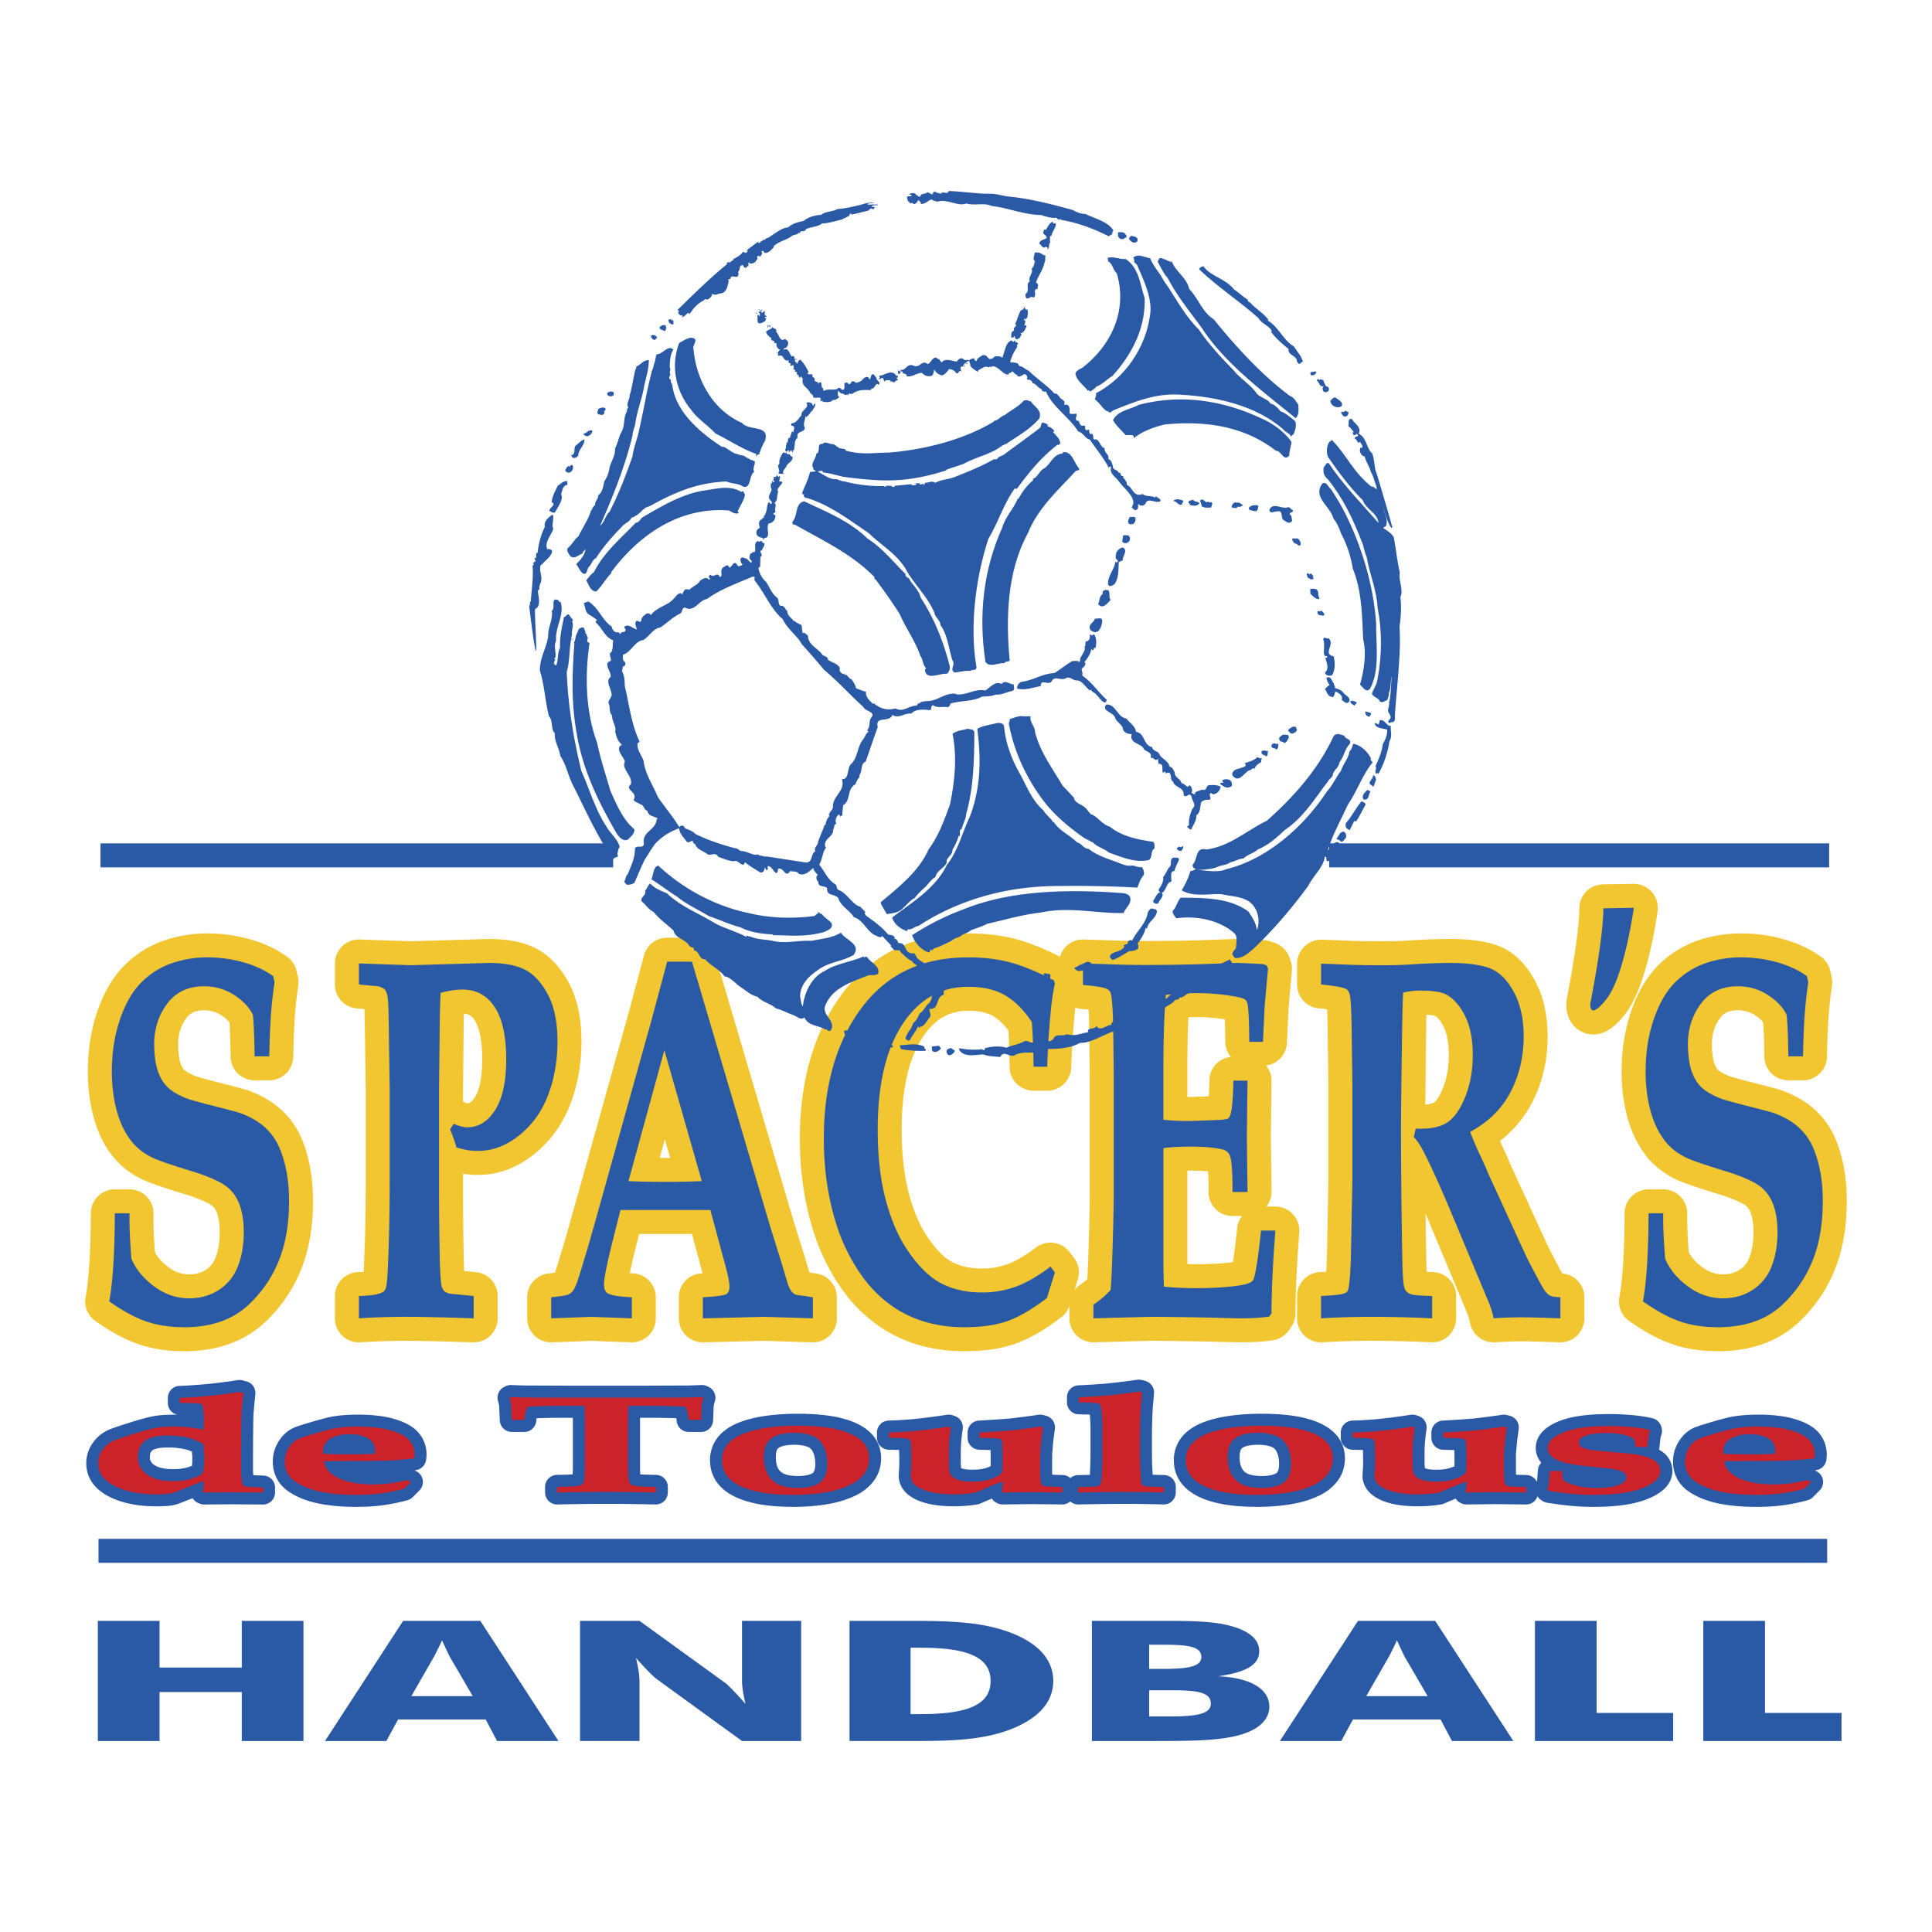 <svg xmlns="http://www.w3.org/2000/svg" width="2500" height="2500" viewBox="0 0 192.756 192.756"><path fill-rule="evenodd" clip-rule="evenodd" fill="#fff" d="M0 0h192.756v192.756H0V0z"/><path fill-rule="evenodd" clip-rule="evenodd" fill="#2a59a5" d="M9.763 161.713h6.154v4.66h8.205v-4.66h6.153v11.986h-6.153v-4.879h-8.205v4.879H9.763v-11.986zM40.221 161.713h7.701l7.794 11.986h-6.122l-1.136-2.146h-8.742l-1.167 2.146h-6.123l7.795-11.986zm6.943 7.51l-2.304-3.955a70.885 70.885 0 0 1-.758-1.609c-.41.889-.694 1.424-.788 1.609l-2.272 3.955h6.122zM57.871 161.713h5.933l8.521 6.17c.221.15.947.854 2.051 2.111-.221-.939-.347-1.727-.347-2.363v-5.918h5.901v11.986h-5.901l-8.521-6.186c-.221-.152-.947-.838-2.051-2.096.221.939.347 1.727.347 2.363v5.918h-5.933v-11.985zM84.758 161.713h5.428c4.197 0 7.574.033 10.541 1.141 2.84 1.055 4.355 2.715 4.355 4.861 0 2.129-1.516 3.787-4.355 4.859-2.809 1.057-5.933 1.125-9.689 1.125h-6.28v-11.986zm7.132 9.303c4.703 0 6.942-.955 6.942-3.301 0-2.381-2.303-3.32-6.942-3.32h-1.042v6.621h1.042zM108.939 161.713h6.848c2.777 0 4.955.018 6.658.42 2.084.486 3.188 1.391 3.188 2.58 0 1.375-1.23 2.113-4.102 2.531 3.219.135 5.111 1.258 5.111 3.035 0 1.273-1.041 2.279-2.934 2.816-2.02.568-4.703.604-8.395.604h-6.375v-11.986h.001zm7.858 9.537c2.619 0 4.008-.268 4.008-1.256 0-1.141-1.262-1.357-3.914-1.357h-2.238v2.613h2.144zm-.914-4.742c2.586 0 3.975-.201 3.975-1.191 0-1.072-1.389-1.223-3.881-1.223h-1.324v2.414h1.23zM135.49 161.713h7.701l7.795 11.986h-6.123l-1.137-2.146h-8.74l-1.168 2.146h-6.123l7.795-11.986zm6.944 7.51l-2.305-3.955a65.755 65.755 0 0 1-.756-1.609c-.412.889-.695 1.424-.789 1.609l-2.273 3.955h6.123zM153.141 161.713h6.154v9.185h7.637v2.801h-13.791v-11.986zM169.939 161.713h6.155v9.185h7.636v2.801h-13.791v-11.986z"/><path fill="#2a59a5" d="M10.028 84.144h172.468v2.393H10.028v-2.393z"/><path fill-rule="evenodd" clip-rule="evenodd" fill="#fff" d="M132.611 86.913v-7.134H61.176v7.134h71.435z"/><path d="M26.286 147.219c-.47-.016-.79-.029-1.01-.041-.012-.148-.034-.309-.034-.443v-.635c0-2.111.015-3.777.043-4.92.006-.131.044-.596.191-2.082a1.198 1.198 0 0 0-.888-1.277l-.392-.102a1.232 1.232 0 0 0-.495-.023 49.695 49.695 0 0 1-5.812.578 1.197 1.197 0 0 0-1.143 1.195v.504c0 .576.409 1.059.954 1.17-.083 0-.152-.004-.239-.004-.849 0-1.534.047-2.095.145-.546.094-1.386.32-2.568.695-1.58.498-2.02.691-2.231.809a3.772 3.772 0 0 0-1.226 1.059 3.449 3.449 0 0 0-.731 2.152c0 .992.399 2.375 2.301 3.332 1.258.635 2.833.955 4.682.955.709 0 1.276-.039 1.731-.121.047-.008.094-.02.141-.033a10.92 10.92 0 0 0 1.04-.379l.713-.277c.131.213.325.389.569.486l.136.055c.145.059.299.088.455.086l2.695-.02 3.165.02a1.194 1.194 0 0 0 1.203-1.196v-.49c0-.646-.511-1.175-1.155-1.198zm-9.007-.639c-.759 0-1.367-.119-1.755-.34-.477-.273-.574-.547-.574-.875 0-.219.043-.389.138-.537.043-.068.127-.168.361-.25.212-.074.61-.162 1.302-.162.688 0 1.322.074 1.885.221.105.027.275.088.512.195l.042.572a9.654 9.654 0 0 1-.031.832 4.5 4.5 0 0 1-.316.121c-.429.147-.955.223-1.564.223zM39.33 141.568c-.984-.289-2.178-.43-3.652-.43-1.028 0-1.944.08-2.723.234-.42.086-1.054.254-1.941.516-1.186.352-1.535.484-1.72.568-.509.23-.951.596-1.307 1.08a3.764 3.764 0 0 0-.768 2.312c0 .602.137 1.168.408 1.684.277.529.711.986 1.292 1.361a7.487 7.487 0 0 0 1.683.797c.606.205 1.334.367 2.164.48.81.111 1.749.168 2.792.168.875 0 1.672-.041 2.378-.125a19.05 19.05 0 0 0 2.716-.537c.201-.055.384-.162.531-.311l.662-.666a1.195 1.195 0 0 0-.291-1.902l-.193-.102c.047-.006.097-.012.138-.02a1.196 1.196 0 0 0 1.008-.984 3.44 3.44 0 0 0 .047-.566 3.28 3.28 0 0 0-.844-2.238c-.512-.567-1.291-.996-2.38-1.319zM71.205 140.312a.962.962 0 0 1 .003-.024c.008-.08.034-.229.112-.469a1.196 1.196 0 0 0-.644-1.461l-.151-.068a1.183 1.183 0 0 0-.55-.105c-.461.021-.921.037-1.363.047l-5.059.02h-6.087l-4.968-.02a52.32 52.32 0 0 1-1.469-.047 1.18 1.18 0 0 0-.595.127l-.136.066c-.52.262-.777.859-.607 1.416.053.178.091.338.103.4.004.057.021.33.072 1.525a1.198 1.198 0 0 0 1.195 1.145h1.25c.638 0 1.163-.5 1.195-1.137.004-.082.018-.156.029-.232a74.942 74.942 0 0 1 2.618-.041h1.001c.001.189.003.404.003.67v4.078c0 .414-.011.699-.024.898-.269.018-.737.037-1.571.049a1.197 1.197 0 0 0-1.178 1.197v.559a1.197 1.197 0 0 0 1.222 1.196c1.841-.041 3.49-.061 4.901-.061 1.321 0 2.97.02 4.901.061a1.198 1.198 0 0 0 1.221-1.196v-.559c0-.654-.524-1.188-1.178-1.197a34.974 34.974 0 0 1-1.57-.049 13.994 13.994 0 0 1-.024-.898v-4.078c0-.266.001-.48.003-.67h1.001c.993 0 1.865.016 2.618.043.011.078.024.158.029.238a1.198 1.198 0 0 0 1.194 1.129h1.251c.646 0 1.175-.514 1.195-1.16.04-1.11.053-1.343.057-1.392zm-13.745 6.76l.006-.002c0 .002-.004.002-.006.002zM85.39 141.98c-1.38-.625-3.274-.93-5.791-.93-1.625 0-3.081.139-4.326.412-1.376.303-2.406.764-3.148 1.408a3.638 3.638 0 0 0-1.286 2.82c0 1.123.439 2.668 2.53 3.658 1.405.666 3.291.99 5.763.99 1.473 0 2.824-.127 4.02-.381a10.05 10.05 0 0 0 2.119-.707c.763-.354 1.387-.836 1.855-1.436.519-.662.782-1.445.782-2.328 0-1.076-.436-2.56-2.518-3.506zm-4.382 5.034c-.209.113-.621.246-1.394.246-.902 0-1.355-.172-1.575-.314-.272-.18-.634-.537-.634-1.58 0-.551.117-.736.141-.768.063-.084.178-.207.456-.295.333-.105.744-.158 1.221-.158.55 0 1.008.07 1.363.211a.918.918 0 0 1 .504.471c.167.324.251.742.251 1.24.001.767-.251.902-.333.947z" fill-rule="evenodd" clip-rule="evenodd" fill="#2a59a5"/><path d="M116.146 147.164l-1.141-.029c-.014-.205-.027-.477-.047-.85-.018-.299-.027-.77-.027-1.404v-1.732a51.1 51.1 0 0 1 .086-2.744l.121-1.375a1.198 1.198 0 0 0-.893-1.264l-.316-.08a1.167 1.167 0 0 0-.467-.027 69.093 69.093 0 0 1-2.943.365 67.14 67.14 0 0 1-2.928.189 1.195 1.195 0 0 0-1.139 1.195v.504c0 .652.521 1.184 1.174 1.195.602.012.93.02 1.105.025.043.459.07.951.07 1.488v2.248a46.238 46.238 0 0 1-.066 2.277c-.242.008-.607.018-1.18.025a1.187 1.187 0 0 0-.771.301 1.193 1.193 0 0 0-.768-.309c-.467-.01-.799-.021-1.035-.031-.006-.152-.01-.34-.01-.584v-1.381c0-.041.014-.266.109-1.348l.166-1.254a1.196 1.196 0 0 0-.883-1.314l-.287-.074a1.17 1.17 0 0 0-.475-.025 73.796 73.796 0 0 1-2.807.367c-.547.053-1.602.125-3.133.215a1.194 1.194 0 0 0-1.126 1.193v.518c0 .648.517 1.18 1.166 1.195.512.014.873.025 1.125.035l.016.471v1.137a4.218 4.218 0 0 1-.4.16c-.365.127-.846.189-1.432.189-.604 0-.93-.074-1.098-.139a.503.503 0 0 0-.025-.012 7.586 7.586 0 0 1-.032-.818v-.762c0-.699.067-1.475.197-2.307a1.195 1.195 0 0 0-.782-1.312l-.211-.074a1.208 1.208 0 0 0-.581-.057 59.286 59.286 0 0 1-3.291.428c-.845.078-1.696.131-2.527.152a1.195 1.195 0 0 0-1.165 1.195v.518c0 .652.522 1.184 1.174 1.195.478.01.808.02 1.037.027l.02.922c0 .346-.005.631-.013.816-.044.641-.048.766-.048.838 0 .605.245 1.729 1.88 2.439.935.404 2.135.602 3.671.602.764 0 1.534-.062 2.289-.186a1.29 1.29 0 0 0 .277-.08l1.174-.504c.109.162.246.305.428.398l.105.055c.174.09.367.135.562.133l2.82-.033 3.105.033a1.18 1.18 0 0 0 .803-.305 1.2 1.2 0 0 0 .816.305c1.699-.035 3.242-.055 4.586-.055s2.654.02 3.898.055c.322.01.637-.113.869-.338.23-.225.361-.535.361-.857v-.545a1.19 1.19 0 0 0-1.163-1.194zM131.664 141.98c-1.381-.625-3.275-.93-5.791-.93-1.627 0-3.082.139-4.326.412-1.375.303-2.406.764-3.148 1.408a3.637 3.637 0 0 0-1.285 2.82c0 1.123.438 2.668 2.529 3.658 1.404.666 3.291.99 5.764.99 1.473 0 2.822-.127 4.018-.381a10.067 10.067 0 0 0 2.121-.707c.762-.354 1.387-.836 1.855-1.436.518-.662.781-1.445.781-2.328 0-1.076-.438-2.56-2.518-3.506zm-4.383 5.034c-.209.113-.621.246-1.393.246-.902 0-1.355-.172-1.576-.314-.271-.18-.635-.537-.635-1.58 0-.551.119-.736.143-.768.062-.084.178-.207.455-.295.332-.105.742-.158 1.221-.158.549 0 1.008.07 1.363.211.227.088.381.234.504.471.166.324.252.742.252 1.24 0 .767-.252.902-.334.947z" fill-rule="evenodd" clip-rule="evenodd" fill="#2a59a5"/><path d="M165.516 144.619c.01-.045.033-.084.037-.131.078-.777.111-.998.123-1.057.018-.092.043-.186.078-.277.137-.359.045-.832-.168-1.154a1.2 1.2 0 0 0-.729-.504 15.424 15.424 0 0 0-2.012-.311 25.885 25.885 0 0 0-2.355-.102c-2.131 0-3.75.232-4.947.709-1.918.762-2.32 1.875-2.32 2.674 0 .402.109.951.551 1.475a1.178 1.178 0 0 0-.336.725l-.09 1.145c-.002-.002-.004.01-.01.033a1.195 1.195 0 0 0-1.047-.68c-.467-.01-.799-.021-1.035-.031-.006-.152-.01-.34-.01-.584v-1.381c0-.041.012-.266.109-1.348l.166-1.254a1.198 1.198 0 0 0-.883-1.314l-.287-.074a1.17 1.17 0 0 0-.475-.025 73.796 73.796 0 0 1-2.807.367c-.549.053-1.602.125-3.133.215a1.195 1.195 0 0 0-1.127 1.193v.518c0 .648.518 1.18 1.166 1.195.512.014.871.025 1.125.035l.014.471v1.137a3.928 3.928 0 0 1-.398.16c-.365.127-.848.189-1.434.189-.604 0-.928-.074-1.096-.139a.503.503 0 0 0-.025-.012 7.22 7.22 0 0 1-.033-.818v-.762c0-.699.066-1.475.197-2.307a1.197 1.197 0 0 0-.781-1.312l-.211-.074a1.215 1.215 0 0 0-.582-.057 58.922 58.922 0 0 1-3.291.428 38.06 38.06 0 0 1-2.525.152 1.196 1.196 0 0 0-1.166 1.195v.518c0 .652.523 1.184 1.174 1.195.479.01.809.02 1.037.027.01.414.02.938.02.922 0 .346-.004.631-.012.816-.045.641-.049.766-.049.838 0 .605.244 1.729 1.881 2.439.934.404 2.135.602 3.67.602.764 0 1.533-.062 2.287-.186a1.29 1.29 0 0 0 .279-.08l1.174-.504c.109.162.246.305.428.398l.105.055c.174.09.367.135.562.133l2.82-.033 3.104.033c.32.004.629-.121.855-.346.135-.133.229-.295.287-.471.096.148.211.283.369.381l.166.102c.135.084.285.139.441.164.975.152 1.82.26 2.51.318.695.061 1.418.09 2.15.09 2.273 0 4.018-.256 5.332-.779 1.654-.66 2.494-1.609 2.494-2.82 0-.531-.184-1.039-.533-1.469-.207-.254-.49-.463-.804-.651zM182.209 145.693c.029-.186.045-.375.045-.566 0-.854-.291-1.627-.844-2.238-.512-.568-1.291-.998-2.379-1.32-.984-.289-2.18-.43-3.652-.43-1.029 0-1.945.08-2.725.234-.42.086-1.055.254-1.941.516-1.184.352-1.533.484-1.719.568-.51.23-.951.596-1.309 1.08a3.769 3.769 0 0 0-.766 2.312c0 .602.137 1.168.406 1.684.277.529.713.986 1.291 1.361a7.516 7.516 0 0 0 1.684.797c.607.205 1.334.367 2.164.48.811.111 1.75.168 2.793.168.875 0 1.672-.041 2.377-.125a18.982 18.982 0 0 0 2.717-.537 1.18 1.18 0 0 0 .531-.311l.662-.666c.268-.27.393-.65.334-1.025a1.192 1.192 0 0 0-.625-.877l-.193-.102c.049-.006.098-.012.139-.02a1.192 1.192 0 0 0 1.01-.983z" fill-rule="evenodd" clip-rule="evenodd" fill="#2a59a5"/><path d="M29.775 112.936a8.288 8.288 0 0 0-1.948-2.42c-.792-.676-1.8-1.248-2.999-1.699a1.671 1.671 0 0 0-.1-.033c-.269-.088-.821-.254-2.505-.68a69.697 69.697 0 0 1-2.626-.705c-.767-.299-1.088-.541-1.191-.633-.185-.164-.311-.447-.385-.658-.106-.301-.236-.883-.247-1.91 0-1.029.269-1.889.822-2.627.288-.383.722-.775 1.76-.775.642 0 1.197.156 1.696.479.371.238.651.482.841.729.046.625.093 1.67.114 3.414a2.391 2.391 0 0 0 2.392 2.363h1.466a2.392 2.392 0 0 0 2.392-2.344c.034-1.674.088-3.033.16-4.041.071-.986.184-2.012.338-3.045a2.395 2.395 0 0 0-.035-.889l-.14-.607a2.386 2.386 0 0 0-.94-1.41c-1.073-.768-2.339-1.356-3.764-1.751a15.83 15.83 0 0 0-4.225-.568c-1.441 0-2.867.234-4.236.694a10.323 10.323 0 0 0-3.949 2.444c-1.161 1.139-2.087 2.699-2.752 4.641-.631 1.838-.95 3.857-.95 6.004 0 1.547.178 3.02.529 4.381.377 1.465.971 2.752 1.762 3.822.86 1.166 1.999 2.062 3.392 2.674.767.332 2.167.803 4.347 1.465 1.677.561 2.227.932 2.354 1.031.142.111.349.311.507.75.179.494.269 1.143.269 1.922 0 .961-.142 1.809-.42 2.52-.208.533-.515.918-.964 1.209-.474.311-1.014.461-1.652.461-.759 0-1.421-.229-2.084-.721-.619-.457-1.054-.947-1.342-1.484-.118-1.512-.171-2.809-.151-3.836a2.388 2.388 0 0 0-2.392-2.438h-1.466a2.392 2.392 0 0 0-2.393 2.385c-.011 3.768-.186 6.578-.518 8.348-.172.92.208 1.855.971 2.396 1.537 1.086 2.937 1.84 4.279 2.305 1.366.475 2.916.715 4.606.715 2.373 0 4.468-.518 6.227-1.537 1.123-.652 2.202-1.613 3.208-2.855a14.624 14.624 0 0 0 2.316-4.041c.715-1.9 1.079-4.1 1.079-6.537 0-1.4-.131-2.697-.39-3.854-.267-1.209-.615-2.205-1.063-3.054zM47.49 126.924l-1.177-.115a44.153 44.153 0 0 1-.047-1.295c-.046-2.484-.07-4.939-.07-7.295V117.1c.481.08.979.121 1.482.121 2.035 0 3.944-.713 5.672-2.117 1.626-1.322 2.836-3.025 3.595-5.057.708-1.898 1.067-3.969 1.067-6.152 0-2.291-.414-4.234-1.229-5.777-.865-1.633-1.974-2.806-3.297-3.487-1.24-.639-2.78-.949-4.778-.948l-7.726.226-5.09-.175a2.399 2.399 0 0 0-1.745.67 2.394 2.394 0 0 0-.729 1.72v2.102c0 1.236.942 2.27 2.173 2.383l.771.07c.017.52.037 1.488.058 3.303l.07 4.723v8.934c0 3.246-.064 6.24-.189 8.898-.006.129-.012.246-.019.354-.154.01-.326.02-.533.023a2.394 2.394 0 0 0-2.331 2.393v2.227c0 .664.274 1.297.758 1.748a2.398 2.398 0 0 0 1.795.641 67.748 67.748 0 0 1 4.568-.146c1.467 0 3.7.051 6.639.15a2.398 2.398 0 0 0 2.474-2.393v-2.227a2.39 2.39 0 0 0-2.162-2.383zm-.133-25.129c.345.523.756 1.623.756 3.896 0 2.166-.396 3.244-.728 3.768-.366.578-.603.619-.74.621a.288.288 0 0 1-.054-.012 2.026 2.026 0 0 1-.315-.119c-.026-.012-.053-.018-.08-.029v-1.268l.052-4.973c.006-.961.017-1.809.033-2.543.48.03.779.208 1.076.659zM81.455 127.064c-.382-.057-.572-.09-.665-.107l-.034-.006-.548-1.826-1.071-3.432-7.802-26.424a2.392 2.392 0 0 0-2.295-1.715h-2.478a2.395 2.395 0 0 0-2.312 1.775s-1.536 5.745-1.528 5.72l-4.556 16.299-1.734 6.162c-.662 2.225-.943 3.115-1.061 3.469a39.9 39.9 0 0 1-.636.074 2.393 2.393 0 0 0-2.137 2.379v2.1a2.4 2.4 0 0 0 .733 1.725 2.402 2.402 0 0 0 1.75.668l3.924-.148 3.941.148a2.392 2.392 0 0 0 2.483-2.393v-2.1a2.394 2.394 0 0 0-2.277-2.391 40.218 40.218 0 0 1-.319-.018c.116-.572.307-1.42.62-2.676l.312-1.23h5.274l1.029 3.816.027.102-.116.008a2.392 2.392 0 0 0-2.25 2.389v2.1a2.393 2.393 0 0 0 2.452 2.393l6.059-.15 4.785.15a2.393 2.393 0 0 0 2.467-2.393v-2.1a2.392 2.392 0 0 0-2.037-2.368zM65.821 115.52l.511-1.865.534 1.867-.443.002-.602-.004z" fill-rule="evenodd" clip-rule="evenodd" fill="#f1c631"/><path d="M128.998 121.148a2.39 2.39 0 0 0-1.754-.766h-.891c.328-.426.514-.943.508-1.484l-.07-5.482.07-5.568a2.391 2.391 0 0 0-.553-1.541 2.385 2.385 0 0 0 2.086-2.246l.172-3.596.326-3.592a2.403 2.403 0 0 0-.139-1.05l-.123-.329a2.39 2.39 0 0 0-1.396-1.405c-.561-.212-1-.307-1.422-.307.041 0 .084.001.125.004-1.357-.071-2.207-.105-2.76-.104l-3.52.126c-1.924.05-3.695.076-5.26.076-.738 0-1.496-.009-2.23-.024l-4.049-.127a2.399 2.399 0 0 0-1.74.674 2.383 2.383 0 0 0-.617 1.042c-1.607-.807-3.035-1.384-4.332-1.735-1.451-.391-3.084-.589-4.855-.589-5.349 0-9.568 2.023-12.539 6.013-2.811 3.771-4.235 8.635-4.235 14.451 0 3.34.467 6.49 1.387 9.355a20.85 20.85 0 0 0 2.701 5.518 14.947 14.947 0 0 0 4.532 4.316c2.264 1.35 4.878 2.033 7.771 2.033 2.026 0 3.708-.248 5.141-.76 1.404-.5 2.898-1.365 4.568-2.645.369-.283.645-.67.799-1.109v1.234a2.397 2.397 0 0 0 2.459 2.393c4.674-.131 5.617-.15 5.764-.15 1.027 0 2.939.025 5.66.074 0 0 2.809.076 2.875.076 1.516 0 2.678-.066 3.551-.207a2.388 2.388 0 0 0 1.594-1.004l.229-.328c.273-.4.422-.873.422-1.359 0-2.094.127-4.809.377-8.066a2.404 2.404 0 0 0-.632-1.812zm-21.799 7.581l.332-1.061a2.398 2.398 0 0 0-.367-2.152l-.438-.582a2.39 2.39 0 0 0-3.361-.471c-1.049.797-2.002 1.355-2.832 1.658a7.237 7.237 0 0 1-2.545.438c-1.35 0-2.437-.275-3.3-.826-.667-.436-1.379-1.195-2.117-2.26-.759-1.094-1.387-2.535-1.865-4.289-.494-1.809-.744-3.99-.744-6.482 0-3.992.696-7.082 2.069-9.18 1.196-1.826 2.646-2.676 4.562-2.676 1.066 0 1.906.178 2.496.531.529.318 1.037.805 1.518 1.438.062.975.104 2.186.121 3.641a2.395 2.395 0 0 0 2.393 2.363h1.361a2.395 2.395 0 0 0 2.393-2.324 83.555 83.555 0 0 1 .404-5.961c.189.062.383.113.59.129.295.021.535.045.738.066.025.434.051 1.047.066 1.904l.053 4.906v11.389c0 1.273-.047 3.377-.139 6.256a78.028 78.028 0 0 1-.104 2.443 7.984 7.984 0 0 1-.73.557 2.277 2.277 0 0 0-.554.545zm14.998-27.04c.02.494.041 1.217.053 2.283.008.562.217 1.072.547 1.477a2.385 2.385 0 0 0-2.135 2.33 31.98 31.98 0 0 1-.059 1.6 73.028 73.028 0 0 1-2.053.068c-.029 0-.057 0-.086-.002v-2.92c0-1.893.037-3.57.105-5.021.309-.012.621-.025.924-.025.87 0 1.777.076 2.704.21zm-2.72 24.438c-.352 0-.684-.004-1.008-.012-.002-.27-.004-.547-.004-.834v-8.486c.133-.002.262-.006.4-.006.637 0 1.188.029 1.666.082.027.428.049 1.068.043 2.043a2.394 2.394 0 0 0 2.392 2.406h.945c-.26.342-.434.754-.48 1.209-.172 1.674-.316 2.738-.426 3.396-.094.014-.195.025-.312.039-.966.108-2.048.163-3.216.163z" fill-rule="evenodd" clip-rule="evenodd" fill="#f1c631"/><path d="M155.873 127.055a85.963 85.963 0 0 1-1.326-2.502c-.031-.062-.203-.43-1.143-2.473l-2.705-5.898a4.808 4.808 0 0 1-.139-.334c-.068-.176-.201-.49-.725-1.607-.064-.137-.121-.271-.184-.408a11.491 11.491 0 0 0 3.176-3.768c1.049-2.008 1.58-4.254 1.58-6.676 0-2.109-.418-3.963-1.242-5.508-.904-1.691-2.084-2.85-3.508-3.445-1.215-.508-2.857-.755-5.025-.755-.988 0-2.205.042-3.764.133-.801.063-1.795.095-2.955.095-1.396 0-2.477-.016-3.215-.049-2.174-.091-2.688-.104-2.895-.104a2.394 2.394 0 0 0-2.393 2.392v2.076c0 1.234.939 2.268 2.17 2.383.332.031.604.061.826.09.023.49.047 1.217.059 2.291l.07 5.311v9.344l-.139 7.373a49.439 49.439 0 0 1-.08 1.861c-.184.014-.387.025-.635.039a2.393 2.393 0 0 0-2.271 2.389v2.227c0 .662.275 1.295.758 1.746a2.39 2.39 0 0 0 1.791.643 75.158 75.158 0 0 1 4.889-.146c1.986 0 3.977.049 5.916.148a2.391 2.391 0 0 0 2.515-2.39v-2.227a2.395 2.395 0 0 0-2.322-2.393c-.242-.006-.441-.014-.617-.021-.004-.102-.01-.215-.014-.336-.014-.295-.043-1.5-.098-5.479.139.326.279.658.422 1.002l3.713 8.879c.211.572.271.854.285.947a2.392 2.392 0 0 0 2.537 2.014 36.377 36.377 0 0 1 2.602-.094c.762 0 2.041.033 3.803.1a2.4 2.4 0 0 0 1.75-.668 2.4 2.4 0 0 0 .732-1.725v-2.1a2.386 2.386 0 0 0-2.199-2.377zm-11.894-18.534c-.428 1.088-.809 1.406-.914 1.479-.029.02-.256.154-.863.203l.078-7.029c.012-.738.023-1.381.035-1.932.518.027.771.08.859.105.291.172.584.541.852 1.08.346.691.52 1.637.52 2.807-.001 1.229-.192 2.334-.567 3.287zM183.863 115.986c-.271-1.205-.619-2.201-1.066-3.051a8.324 8.324 0 0 0-1.949-2.42c-.791-.676-1.801-1.248-2.998-1.699a1.671 1.671 0 0 0-.1-.033c-.27-.088-.822-.254-2.506-.68a70.617 70.617 0 0 1-2.625-.705c-.768-.299-1.09-.541-1.191-.633-.184-.164-.311-.447-.385-.658-.107-.301-.236-.883-.248-1.91 0-1.029.27-1.889.822-2.627.289-.383.723-.775 1.76-.775.643 0 1.197.156 1.695.479.371.238.652.482.842.729.047.625.094 1.67.115 3.414a2.391 2.391 0 0 0 2.393 2.363h1.465a2.392 2.392 0 0 0 2.393-2.344c.033-1.674.088-3.033.16-4.041.07-.986.184-2.012.338-3.045a2.395 2.395 0 0 0-.035-.889l-.139-.607a2.397 2.397 0 0 0-.941-1.41c-1.072-.768-2.338-1.356-3.764-1.751-1.361-.377-2.783-.568-4.225-.568s-2.867.234-4.236.694a10.293 10.293 0 0 0-3.947 2.444c-1.162 1.139-2.088 2.699-2.754 4.641-.631 1.838-.949 3.857-.949 6.004 0 1.547.178 3.02.529 4.381.377 1.465.971 2.752 1.762 3.822.861 1.166 1.998 2.062 3.393 2.674.766.332 2.166.803 4.346 1.465 1.678.561 2.227.932 2.354 1.031.143.111.35.311.508.75.178.494.268 1.143.268 1.922 0 .961-.141 1.809-.418 2.52-.209.533-.516.918-.965 1.209-.475.311-1.014.461-1.652.461-.758 0-1.42-.229-2.084-.721-.619-.457-1.053-.947-1.342-1.484-.117-1.512-.17-2.809-.15-3.836a2.392 2.392 0 0 0-2.393-2.438h-1.465a2.393 2.393 0 0 0-2.393 2.385c-.012 3.768-.186 6.578-.518 8.348-.174.92.207 1.855.971 2.396 1.537 1.086 2.938 1.84 4.279 2.305 1.365.475 2.916.715 4.605.715 2.373 0 4.469-.518 6.227-1.537 1.123-.652 2.203-1.613 3.209-2.855a14.624 14.624 0 0 0 2.316-4.041c.715-1.9 1.078-4.1 1.078-6.537-.001-1.404-.132-2.7-.39-3.857z" fill-rule="evenodd" clip-rule="evenodd" fill="#f1c631"/><path d="M165.377 90.9a2.395 2.395 0 0 0-2.41-2.718l-3.041.05a2.393 2.393 0 0 0-2.354 2.392c0 2.295-.9 7.273-1.248 8.998a2.708 2.708 0 0 0-.033.217c-.156 1.439.5 2.682 1.668 3.164 2.049.844 3.592-1.086 4.174-1.811 2.099-2.628 3.07-9.034 3.244-10.292z" fill-rule="evenodd" clip-rule="evenodd" fill="#f1c631"/><path d="M26.867 105.387H25.4c-.023-1.957-.082-3.34-.174-4.15-.361-.742-.986-1.4-1.876-1.975-.891-.572-1.889-.859-2.994-.859-1.583 0-2.807.578-3.674 1.734-.867 1.154-1.3 2.51-1.3 4.061.012 1.113.14 2.018.384 2.709.245.691.594 1.24 1.047 1.645s1.123.777 2.007 1.113c.675.203 1.614.455 2.818.76 1.205.303 1.986.516 2.348.633.942.354 1.704.781 2.286 1.279a5.862 5.862 0 0 1 1.388 1.719c.343.65.625 1.469.846 2.457.221.986.332 2.096.332 3.328 0 2.16-.309 4.059-.924 5.693a12.185 12.185 0 0 1-1.938 3.379c-.826 1.021-1.675 1.785-2.548 2.291-1.396.811-3.072 1.215-5.026 1.215-1.432 0-2.706-.195-3.822-.582-1.117-.389-2.345-1.055-3.683-2 .36-1.924.546-4.85.559-8.781h1.466c-.023 1.213.04 2.725.192 4.529.442 1.047 1.198 1.967 2.269 2.76 1.07.793 2.239 1.189 3.508 1.189 1.105 0 2.091-.283 2.958-.848.867-.566 1.496-1.346 1.885-2.342.39-.994.585-2.127.585-3.393 0-1.062-.137-1.973-.41-2.732-.274-.76-.702-1.367-1.283-1.822-.582-.455-1.605-.928-3.072-1.418-2.106-.641-3.49-1.104-4.153-1.393-1.001-.438-1.807-1.07-2.417-1.896-.611-.828-1.068-1.826-1.37-3-.303-1.172-.455-2.434-.455-3.783 0-1.891.274-3.633.821-5.227.547-1.596 1.268-2.83 2.164-3.707.896-.879 1.908-1.508 3.037-1.887a10.847 10.847 0 0 1 3.474-.57c1.233 0 2.429.161 3.586.481 1.157.321 2.161.784 3.011 1.391l.14.607a42.538 42.538 0 0 0-.358 3.229 81.89 81.89 0 0 0-.167 4.163zM37.73 98.402l-1.919-.178v-2.102l5.166.178 7.801-.228c1.524 0 2.729.228 3.613.683.884.457 1.643 1.283 2.277 2.48.634 1.199.952 2.752.952 4.658s-.306 3.678-.917 5.314c-.61 1.637-1.565 2.982-2.862 4.037-1.298 1.055-2.685 1.582-4.163 1.582a6.54 6.54 0 0 1-2.147-.356c-.117-.471-.326-1.07-.628-1.797l.367-.557c.256.119.497.207.725.266.227.061.433.09.619.09 1.129 0 2.06-.578 2.793-1.734s1.099-2.84 1.099-5.049c0-2.312-.384-4.051-1.152-5.215s-1.838-1.746-3.211-1.746c-.652 0-1.379.111-2.182.33-.058 1.045-.093 2.58-.104 4.605l-.053 4.961v9.592c0 2.363.023 4.809.07 7.34.035 1.469.099 2.396.192 2.785.046.168.125.314.235.441.11.127.311.225.602.293l2.356.227v2.227c-2.979-.1-5.218-.15-6.72-.15-1.652 0-3.229.051-4.729.15v-2.227c1.292-.033 2.105-.178 2.443-.43a.813.813 0 0 0 .244-.381c.081-.234.145-.852.192-1.848.128-2.699.191-5.701.191-9.01v-8.934l-.07-4.758c-.023-2.043-.049-3.316-.078-3.822-.03-.506-.084-.869-.166-1.088a.853.853 0 0 0-.236-.355c-.108-.098-.308-.19-.6-.274zM70.018 117.84a75.521 75.521 0 0 1-3.595.076c-1.385 0-2.624-.025-3.718-.076l3.578-13.061 3.735 13.061zm-6.981 13.691v-2.1c-1.385-.068-2.217-.219-2.496-.457-.187-.168-.279-.455-.279-.859 0-.574.291-2.025.873-4.354l.768-3.037h8.971l1.501 5.568c.268.961.401 1.654.401 2.074 0 .34-.091.578-.271.723-.18.145-.975.258-2.382.342v2.1l6.126-.15 4.852.15v-2.1a18.228 18.228 0 0 1-.768-.127c-.547-.051-.888-.109-1.021-.178a1.039 1.039 0 0 1-.358-.303c-.105-.135-.216-.355-.332-.658l-.698-2.328-1.082-3.467-7.802-26.423h-2.478l-1.536 5.745-4.555 16.299a782.838 782.838 0 0 1-1.746 6.201c-.663 2.229-1.062 3.516-1.195 3.859-.134.348-.266.602-.393.76a1.151 1.151 0 0 1-.462.355c-.181.076-.742.164-1.685.266v2.1l4.014-.15 4.033.149zM104.812 126.369l.436.582-.803 2.557c-1.455 1.113-2.76 1.877-3.918 2.289-1.158.414-2.604.621-4.336.621-2.467 0-4.649-.566-6.545-1.695-1.49-.912-2.753-2.117-3.788-3.619s-1.832-3.131-2.391-4.885c-.85-2.65-1.274-5.525-1.274-8.631 0-5.314 1.254-9.656 3.761-13.021 2.508-3.367 6.048-5.05 10.621-5.05 1.572 0 2.982.17 4.232.507 1.25.337 2.703.936 4.355 1.797l.086.328c-.186.793-.33 1.789-.436 2.986a85.995 85.995 0 0 0-.332 5.291h-1.361c-.023-1.855-.082-3.342-.174-4.455-.779-1.182-1.656-2.062-2.627-2.645-.973-.582-2.215-.873-3.726-.873-2.735 0-4.922 1.252-6.562 3.758-1.641 2.506-2.461 6.004-2.461 10.49 0 2.717.276 5.088.829 7.113.552 2.023 1.288 3.699 2.208 5.023.919 1.324 1.844 2.291 2.775 2.896 1.268.811 2.804 1.217 4.608 1.217a9.701 9.701 0 0 0 3.369-.584c1.058-.386 2.208-1.052 3.454-1.997zM109.092 131.531v-1.365c.697-.473 1.268-.963 1.711-1.469.07-.709.127-1.855.174-3.441.094-2.902.141-5.012.141-6.328v-11.389c0-.439-.018-2.084-.053-4.936-.035-1.906-.117-3.07-.244-3.492a.769.769 0 0 0-.262-.381c-.314-.201-1.152-.354-2.514-.455v-2.152l4.049.127c.803.018 1.57.025 2.305.025 1.594 0 3.367-.025 5.322-.076l3.543-.126c.418 0 1.268.034 2.549.101.115 0 .309.051.576.152l.121.33-.332 3.645c-.012.252-.068 1.467-.174 3.645h-1.361c-.023-1.99-.076-3.215-.156-3.67-.047-.236-.117-.406-.211-.506-.15-.152-.615-.287-1.395-.406a21.224 21.224 0 0 0-3.387-.277c-1.035 0-2.094.059-3.176.176-.164 1.908-.246 4.328-.246 7.264v5.189c.791.084 1.617.127 2.479.127.268 0 1.234-.033 2.898-.102.627-.018.996-.076 1.107-.178s.195-.277.254-.531c.139-.641.221-1.713.244-3.215h1.414l-.07 5.568.07 5.543h-1.502c.012-1.957-.076-3.164-.262-3.619a1.023 1.023 0 0 0-.75-.633c-.803-.186-1.832-.277-3.09-.277-1.129 0-2.059.049-2.793.15v10.732c0 1.197.018 2.227.053 3.086.943.102 2.061.152 3.352.152 1.256 0 2.418-.059 3.482-.176 1.064-.119 1.719-.287 1.963-.508.082-.066.158-.219.227-.455.209-.811.432-2.344.664-4.605h1.432c-.258 3.34-.385 6.092-.385 8.25l-.227.33c-.746.117-1.805.176-3.176.176l-2.811-.076a388.01 388.01 0 0 0-5.725-.074c-.277 0-2.221.051-5.828.15zM131.805 98.225v-2.076c.268 0 1.199.035 2.793.102.779.035 1.885.051 3.316.051 1.221 0 2.27-.033 3.141-.102a63.755 63.755 0 0 1 3.578-.126c1.828 0 3.195.19 4.102.569.908.381 1.682 1.17 2.322 2.367.639 1.197.959 2.658.959 4.379 0 2.041-.436 3.896-1.309 5.566-.873 1.672-2.217 2.996-4.031 3.975.291.76.621 1.535.994 2.328s.59 1.273.654 1.443.131.328.201.48l2.705 5.896a240.67 240.67 0 0 0 1.17 2.531c.873 1.688 1.408 2.684 1.605 2.986.197.305.389.516.576.633.186.119.553.186 1.1.203v2.1c-1.793-.066-3.09-.1-3.893-.1-.932 0-1.855.033-2.775.1-.059-.371-.197-.852-.418-1.441l-3.736-8.936c-1.07-2.562-1.977-4.58-2.721-6.049-.373-.74-.734-1.299-1.084-1.67l.193-.836c1.396.068 2.447-.139 3.158-.619.709-.48 1.309-1.342 1.797-2.582.49-1.24.734-2.627.734-4.162 0-1.553-.256-2.844-.768-3.873-.514-1.029-1.146-1.746-1.902-2.152-.49-.252-1.361-.379-2.619-.379-.559 0-1.111.068-1.658.203-.035.607-.07 1.975-.104 4.1-.07 4.775-.105 7.965-.105 9.566 0 2.531.018 5.215.053 8.049.047 3.477.08 5.451.105 5.922.033.945.098 1.562.191 1.848.047.137.121.258.227.367s.273.199.506.266c.232.068.908.119 2.025.152v2.227c-1.99-.1-4.004-.15-6.039-.15-1.816 0-3.496.051-5.045.15v-2.227c1.326-.066 2.113-.16 2.357-.277a.553.553 0 0 0 .305-.254c.064-.117.113-.355.148-.709.08-.658.141-1.652.174-2.986l.141-7.391v-9.389l-.07-5.342c-.023-2.107-.094-3.373-.209-3.795a.936.936 0 0 0-.262-.432c-.278-.2-1.139-.37-2.582-.504zM179.887 105.387h-1.465c-.023-1.957-.082-3.34-.176-4.15-.361-.742-.986-1.4-1.877-1.975-.889-.572-1.887-.859-2.992-.859-1.582 0-2.807.578-3.674 1.734-.867 1.154-1.301 2.51-1.301 4.061.012 1.113.141 2.018.385 2.709s.594 1.24 1.047 1.645 1.123.777 2.008 1.113c.674.203 1.613.455 2.818.76 1.203.303 1.986.516 2.348.633.941.354 1.703.781 2.285 1.279s1.045 1.07 1.389 1.719c.342.65.625 1.469.846 2.457.221.986.332 2.096.332 3.328 0 2.16-.309 4.059-.926 5.693a12.18 12.18 0 0 1-1.936 3.379c-.828 1.021-1.676 1.785-2.549 2.291-1.396.811-3.072 1.215-5.027 1.215-1.432 0-2.705-.195-3.822-.582-1.117-.389-2.344-1.055-3.682-2 .359-1.924.545-4.85.559-8.781h1.465c-.023 1.213.041 2.725.193 4.529.441 1.047 1.197 1.967 2.268 2.76s2.24 1.189 3.508 1.189c1.105 0 2.092-.283 2.959-.848.867-.566 1.494-1.346 1.885-2.342.391-.994.586-2.127.586-3.393 0-1.062-.137-1.973-.41-2.732-.275-.76-.703-1.367-1.283-1.822-.582-.455-1.605-.928-3.072-1.418-2.105-.641-3.49-1.104-4.154-1.393-1-.438-1.807-1.07-2.416-1.896-.611-.828-1.068-1.826-1.371-3-.303-1.172-.453-2.434-.453-3.783 0-1.891.273-3.633.82-5.227.547-1.596 1.268-2.83 2.164-3.707.895-.879 1.908-1.508 3.037-1.887a10.837 10.837 0 0 1 3.473-.57c1.232 0 2.428.161 3.586.481 1.158.321 2.162.784 3.012 1.391l.139.607c-.162 1.098-.281 2.174-.357 3.229s-.134 2.442-.169 4.163zM159.965 90.624l3.041-.05s-.947 6.879-2.742 9.122c-1.793 2.244-1.594.398-1.594.398s1.295-6.43 1.295-9.47z" fill-rule="evenodd" clip-rule="evenodd" fill="#2a59a5"/><path fill="#2a59a5" d="M9.829 153.529h172.468v2.393H9.829v-2.393z"/><path d="M20.225 146.938c-.105.178-.437.361-.995.553-.557.189-1.208.285-1.951.285-.984 0-1.768-.166-2.35-.498-.784-.449-1.175-1.086-1.175-1.912 0-.445.108-.838.324-1.178s.542-.586.979-.738c.437-.152 1.002-.229 1.695-.229.793 0 1.522.086 2.185.258.352.092.804.287 1.356.586l.09 1.254c0 .902-.052 1.441-.158 1.619zm4.393 1.388c-.161-.027-.276-.068-.347-.125-.071-.057-.121-.213-.15-.467a7.12 7.12 0 0 1-.076-1v-.634c0-2.133.015-3.791.045-4.977.01-.213.075-.928.196-2.145l-.392-.102a50.751 50.751 0 0 1-5.952.592v.504c1.105.014 1.723.027 1.854.041.129.014.23.043.301.088.091.061.146.207.166.443.049.49.075.908.075 1.252 0 .295-.015.574-.045.838a26.157 26.157 0 0 0-1.635-.252 12.654 12.654 0 0 0-1.198-.047c-.773 0-1.404.041-1.891.125-.488.084-1.292.303-2.411.658-1.121.354-1.796.594-2.027.721a2.59 2.59 0 0 0-.844.736 2.262 2.262 0 0 0-.482 1.422c0 .957.547 1.713 1.642 2.264s2.476.828 4.144.828c.632 0 1.14-.035 1.521-.104.312-.094.628-.211.949-.346.824-.328 1.582-.623 2.275-.887l-.03.559-.075.539.136.055 2.712-.021 3.164.021v-.49c-.923-.032-1.465-.061-1.625-.089zM35.195 145.1c-1.386 0-2.375-.021-2.968-.061-.04-.695.201-1.193.723-1.498.513-.301 1.16-.449 1.944-.449.763 0 1.386.143 1.868.428.472.291.688.797.648 1.52-.593.038-1.331.06-2.215.06zm3.541 2.918a13.55 13.55 0 0 1-1.582.084c-1.326 0-2.441-.207-3.345-.623-.904-.414-1.397-.98-1.477-1.697h.995a9.7 9.7 0 0 0 .437-.008c.13-.004.814-.008 2.049-.014a95.625 95.625 0 0 0 2.983-.047c.241-.006.703-.037 1.387-.096.512-.045.893-.086 1.145-.123.02-.117.03-.24.03-.367 0-.562-.178-1.041-.535-1.438-.356-.395-.967-.719-1.831-.973s-1.969-.381-3.315-.381c-.955 0-1.783.07-2.486.211-.382.076-.994.24-1.838.49-.843.25-1.366.42-1.567.51a2.155 2.155 0 0 0-.844.709 2.578 2.578 0 0 0-.527 1.594c0 .408.09.783.271 1.129.181.346.475.648.881.912.407.264.878.486 1.417.668.537.182 1.185.324 1.944.428.757.105 1.635.158 2.629.158.833 0 1.577-.039 2.23-.117a17.658 17.658 0 0 0 2.547-.504l.663-.666-.362-.191c-.784.178-1.417.295-1.899.352zM55.582 148.906v-.559c1.206-.02 1.922-.055 2.147-.109s.379-.145.459-.271c.11-.195.166-.783.166-1.764v-4.078c0-1.113-.015-1.734-.045-1.865h-2.155c-1.085 0-2.04.016-2.863.047-.332.014-.522.031-.573.055-.07.027-.13.107-.181.238a3.214 3.214 0 0 0-.226 1.068h-1.25a84.571 84.571 0 0 0-.076-1.572 4.45 4.45 0 0 0-.15-.646l.136-.068c.472.021.974.039 1.506.047.864.014 2.526.021 4.988.021h6.087c2.532 0 4.224-.008 5.078-.021.462-.008.929-.025 1.401-.047l.151.068c-.091.275-.146.52-.166.729-.01.035-.03.533-.06 1.49h-1.251a3.751 3.751 0 0 0-.196-1.014c-.06-.164-.125-.262-.196-.293-.06-.023-.221-.039-.482-.049a71.35 71.35 0 0 0-2.968-.053h-2.155c-.03.158-.045.779-.045 1.865v4.078c0 .98.055 1.57.166 1.77.07.119.221.205.452.262s.949.094 2.155.113v.559a241.041 241.041 0 0 0-4.927-.062c-1.427-.001-3.069.02-4.927.061zM76.586 143.885c.251-.338.603-.578 1.055-.723.452-.143.979-.213 1.582-.213.703 0 1.303.098 1.8.291.498.195.874.541 1.13 1.039.256.496.384 1.094.384 1.787 0 .99-.321 1.656-.964 2.002-.482.258-1.135.389-1.959.389-.964 0-1.708-.172-2.23-.512-.783-.512-1.175-1.373-1.175-2.58 0-.648.125-1.142.377-1.48zm-2.704 4.385c1.23.582 2.98.875 5.25.875 1.396 0 2.652-.119 3.767-.355a8.883 8.883 0 0 0 1.869-.623c.592-.273 1.064-.635 1.416-1.086.352-.449.527-.98.527-1.592 0-1.062-.605-1.869-1.815-2.418-1.211-.549-2.976-.824-5.296-.824-1.547 0-2.903.129-4.068.385-1.166.258-2.04.639-2.622 1.145a2.428 2.428 0 0 0-.874 1.916c0 1.133.615 1.993 1.846 2.577zM88.693 143.445v-.518a39.01 39.01 0 0 0 2.607-.156 60.33 60.33 0 0 0 3.359-.436l.211.074c-.141.898-.211 1.73-.211 2.492v.762c0 .65.035 1.084.106 1.301.1.287.341.502.723.646.381.146.889.219 1.523.219.723 0 1.33-.086 1.822-.256s.834-.346 1.025-.527c.119-.117.18-.363.18-.736v-1.164l-.029-.965c0-.314-.045-.502-.137-.566-.051-.041-.15-.072-.301-.096-.15-.021-.764-.047-1.838-.074v-.518a95.68 95.68 0 0 0 3.178-.219c.562-.053 1.518-.178 2.863-.373l.287.074-.166 1.252a38.88 38.88 0 0 0-.121 1.492v1.395c0 .832.045 1.344.137 1.539.039.082.115.139.227.17.189.047.807.08 1.852.104v.545l-3.104-.035-2.848.035-.105-.055.09-.525c.01-.086.016-.26.016-.523-.391.141-.734.27-1.025.387l-1.701.729a12.79 12.79 0 0 1-2.095.172c-1.356 0-2.421-.168-3.194-.504s-1.16-.783-1.16-1.342c0-.068.016-.32.045-.756.01-.23.016-.531.016-.898l-.03-1.438c0-.262-.038-.426-.113-.49-.076-.062-.199-.109-.37-.143-.172-.032-.745-.057-1.719-.075zM116.117 148.361v.545a133.752 133.752 0 0 0-3.934-.055c-1.365 0-2.902.018-4.609.055v-.539c.953-.014 1.531-.031 1.732-.055a1.17 1.17 0 0 0 .338-.078.282.282 0 0 0 .158-.16c.07-.135.121-.564.15-1.285.031-.723.047-1.363.047-1.92v-2.248c0-.713-.037-1.363-.105-1.953-.041-.318-.092-.506-.152-.566a.439.439 0 0 0-.164-.074 2.96 2.96 0 0 0-.574-.082c-.15-.008-.602-.02-1.355-.033v-.504a67.637 67.637 0 0 0 2.984-.193 71.09 71.09 0 0 0 2.998-.371l.316.08-.121 1.377c-.051.771-.08 1.717-.09 2.838v1.742c0 .658.01 1.152.029 1.479.041.812.07 1.305.09 1.473.021.172.057.279.105.324.031.031.08.059.152.082.09.031.244.057.467.074.091.008.603.024 1.538.047zM122.859 143.885c.25-.338.604-.578 1.055-.723.453-.143.979-.213 1.582-.213.703 0 1.303.098 1.801.291.498.195.875.541 1.131 1.039.256.496.383 1.094.383 1.787 0 .99-.322 1.656-.965 2.002-.48.258-1.135.389-1.957.389-.965 0-1.709-.172-2.23-.512-.783-.512-1.176-1.373-1.176-2.58-.001-.648.124-1.142.376-1.48zm-2.705 4.385c1.23.582 2.98.875 5.252.875 1.396 0 2.65-.119 3.768-.355a8.865 8.865 0 0 0 1.867-.623c.592-.273 1.064-.635 1.416-1.086.352-.449.527-.98.527-1.592 0-1.062-.605-1.869-1.814-2.418-1.211-.549-2.977-.824-5.297-.824-1.547 0-2.904.129-4.068.385-1.166.258-2.039.639-2.621 1.145a2.426 2.426 0 0 0-.875 1.916c0 1.133.615 1.993 1.845 2.577zM134.967 143.445v-.518a38.951 38.951 0 0 0 2.605-.156 60.364 60.364 0 0 0 3.361-.436l.211.074c-.141.898-.211 1.73-.211 2.492v.762c0 .65.035 1.084.105 1.301.1.287.342.502.723.646.381.146.889.219 1.521.219.725 0 1.332-.086 1.824-.256.49-.17.832-.346 1.023-.527.121-.117.182-.363.182-.736v-1.164l-.029-.965c0-.314-.047-.502-.137-.566-.051-.041-.15-.072-.301-.096-.15-.021-.764-.047-1.838-.074v-.518a96.098 96.098 0 0 0 3.178-.219c.562-.053 1.518-.178 2.863-.373l.287.074-.166 1.252a38.88 38.88 0 0 0-.121 1.492v1.395c0 .832.045 1.344.137 1.539.039.082.115.139.225.17.191.047.809.08 1.854.104v.545l-3.104-.035-2.848.035-.105-.055.09-.525c.01-.086.016-.26.016-.523-.393.141-.734.27-1.025.387l-1.701.729c-.693.115-1.393.172-2.096.172-1.355 0-2.422-.168-3.193-.504-.775-.336-1.16-.783-1.16-1.342 0-.068.014-.32.045-.756.01-.23.014-.531.014-.898l-.029-1.438c0-.262-.037-.426-.113-.49-.074-.062-.197-.109-.369-.143-.171-.032-.744-.057-1.718-.075zM154.539 147.904l.09-1.145h1.207c.049.51.1.83.15.961.451.25.949.436 1.49.555a8.642 8.642 0 0 0 1.869.182c.943 0 1.668-.104 2.17-.307.502-.205.754-.451.754-.742a.568.568 0 0 0-.25-.473c-.164-.125-.5-.24-1.002-.346-.391-.062-1.143-.148-2.252-.258s-1.951-.229-2.523-.361c-.572-.131-1.02-.328-1.342-.588-.32-.262-.482-.566-.482-.916 0-.627.523-1.146 1.568-1.562s2.545-.623 4.504-.623c.814 0 1.562.031 2.246.096.682.062 1.301.158 1.854.285l.045.068c-.061.158-.105.32-.135.482-.031.164-.076.551-.137 1.158l-1.16-.006-.045-.252a2.082 2.082 0 0 0-.182-.594c-.311-.18-.695-.316-1.152-.408a8.378 8.378 0 0 0-1.604-.137c-.855 0-1.516.088-1.982.26s-.701.379-.701.619c0 .246.105.428.316.545s.523.207.936.266c.41.059 1.172.135 2.281.229 1.111.092 1.857.172 2.238.234.553.096.994.215 1.326.361.332.145.584.324.762.541.174.215.264.453.264.711 0 .676-.582 1.246-1.742 1.709s-2.789.695-4.889.695c-.703 0-1.387-.029-2.049-.086a35.015 35.015 0 0 1-2.426-.311l-.166-.102c.081-.347.132-.595.151-.74zM174.896 145.1c-1.387 0-2.377-.021-2.969-.061-.041-.695.201-1.193.723-1.498.512-.301 1.16-.449 1.943-.449.764 0 1.387.143 1.869.428.471.291.688.797.648 1.52-.592.038-1.331.06-2.214.06zm3.542 2.918a13.55 13.55 0 0 1-1.582.084c-1.326 0-2.441-.207-3.346-.623-.904-.414-1.396-.98-1.477-1.697h.994c.16 0 .307-.002.438-.008.129-.004.812-.008 2.049-.014 1.236-.004 2.23-.02 2.982-.047a27.17 27.17 0 0 0 1.387-.096c.514-.045.895-.086 1.145-.123a2.08 2.08 0 0 0 .031-.367c0-.562-.178-1.041-.535-1.438-.357-.395-.967-.719-1.83-.973-.865-.254-1.971-.381-3.314-.381-.955 0-1.785.07-2.486.211-.383.076-.996.24-1.84.49s-1.365.42-1.566.51a2.155 2.155 0 0 0-.844.709 2.578 2.578 0 0 0-.527 1.594c0 .408.09.783.271 1.129.18.346.475.648.881.912s.879.486 1.416.668 1.186.324 1.945.428c.758.105 1.635.158 2.629.158.834 0 1.576-.039 2.229-.117a17.63 17.63 0 0 0 2.547-.504l.664-.666-.361-.191a19.44 19.44 0 0 1-1.9.352z" fill-rule="evenodd" clip-rule="evenodd" fill="#cc2229"/><path d="M98.086 105.199c-.707.018-1.859.35-2.384-.445l-.004-.176a7.38 7.38 0 0 0 2.123.123c.1-.129.488.291.428-.111.727-.221 1.533-.24 2.168-.055.5-.238 1.18-.332 1.703-.598.371-.287.662.262 1.086.023.486-.693 1.244.322 1.861-.273.336-.689.928-.199 1.375-.514.738.283 1.486-.113 2.115-.18-.139-.525.65-.242.844-.627.367.572.957-.074 1.461-.111.158-.711.926-.275 1.244-.738l.051.049c.301-.133.529-.062.852-.273l.053.074c.074-.076.172-.154.119-.254l-.051-.051.303-.008v.051c1.029-.252 1.941-1.133 2.992-1.514a1.68 1.68 0 0 1 .945-.578c-.006-.176.299-.135.168-.357.576-.166 1.047-.455 1.621-.723 1.197-.584 2.281-1.697 3.406-2.129l.049-.077c.074-.027.309.244.312.42-.738.752-1.805 1.51-2.902 2.018-.445.439-.914.83-1.492.945-.248.131-.617.545-.898.375.133.25-.246.26-.373.262-.266.436-.943.605-1.287.992-.102.027-.154-.098-.254-.045l-.123.129-.053-.074c-.918.654-1.969 1.033-2.939 1.537-.145.307-.629.117-.822.451-1.383.186-2.742 1.355-4.031 1.312-.896.5-1.979.604-3.189.609-1.02.656-2.119.104-3.219.559-.594.443-1.123-.553-1.559.242-.508-.063-1.113-.047-1.699-.26zM94.446 104.986c-.083-.301.243-.359.418-.438l.412.291c-.12.282-.638.749-.83.147zM92.975 104.721l-.007-.303.729-.094c.002.102.13.174.183.248-.119.307-.793.6-.905.149zM89.895 104.672l-.136-.375c.782-.045 1.71-.27 2.478.141-.121.205.284.244.086.4a10.949 10.949 0 0 1-2.428-.166zM87.455 104l.046-.178c.479-.037.865.281 1.292.195.007.277.512.266.189.5a2.918 2.918 0 0 0-.733-.057c-.282-.118-.637-.212-.794-.46zM86.062 103.859c-.001-.076-.053-.102-.078-.125-.093.33-.349.186-.603.141-.411-.268-1.17-.35-1.161-1.006.248-.207.483.115.711.16.681-.018 1.058-.078 1.646.211-.166.459.59.363.75.713.055.176-.042.33-.244.359-.351.084-.833-.029-1.021-.453zM90.348 103.625c.087-.582.632-.975.745-1.533.322-.234.514-.643.657-.975.373-.236.54-.619.81-.93.622-.395.196-1.268.947-1.488.092-.355.006-.781.021-1.16-.709-.084-1.059-.959-1.843-1.04l-.669-.514.048-.077c-.432-.115-.874-.634-1.235-.928l-.003-.126c-.255-.12-.403.035-.659-.11l-.312-.345.048-.077-.882-.937c-.22.283-.531-.038-.785-.107-.793-.435-1.122-1.487-2.039-1.767-.473-.745-1.289-1.053-1.562-1.905-.365-.471-1.19-.172-1.109-.982-.261-.322-.936-.052-.875-.66-.179-.071-.21-.323-.19-.525l.123-.129c-.157-.248-.414-.419-.446-.721-.396.363-.863.829-1.45.591-.159-.299-.56-.188-.84-.281-.511.769-.641-.414-1.217-.223-.047.127.009.353-.166.434-.358-.168-.395-.622-.826-.711-.146.18.108.275-.166.433l-.184-.298c.007.303-.16.66-.544.443-.461-.292-.948-.557-1.412-.949-.074.078-.071.178-.17.256-.38-.041-.569-.516-.968-.354-.607-.061-1.042-.277-1.525-.441-.368-.597-.732.019-1.169-.324-.386-.293-.97-.43-1.107-.881-.079-.125-.307-.169-.262-.372-.204-.071-.422.288-.656.016-.262-.397-.674-.715-.713-1.295-.676.244-1.448.642-2.015 1.186-.472.314-.953 1.261-1.416 1.929-.336.69-.693 1.532-1.027 2.322-.223.157-.475.214-.777.196l-.26-.297c.171-.206.113-.558.36-.74.308-.815.742-1.609.718-2.568.191-.409.835.081.896-.501-.232-1.206 1.229-1.318 1.276-2.456.051.024.075-.027.1-.053-.41-.242-.914-.205-1.028-.757-.407-.115-.292-.598-.749-.662-.156-.173-.56-.188-.618-.464.461-.744-.958-.96-.29-1.507.231-.864-.972-1.516-.587-2.282-.165-.552-1.041-1.262-.294-1.685-.463-.366-.577-.869-.691-1.396l.05-.001c.039-.48-.378-1-.34-1.506-.363-.395-.149-.931-.386-1.303.094-.28.217-.409.336-.69.034-.658-.691-1.396-.097-1.866.087-.558-.816-1.368.011-1.591.07-.229-.138-.476-.07-.78.374-.211.204-.914.322-1.271-.841-.307-1.091-1.209-1.736-1.774l-.004-.176c.051-.001.074-.053.124-.079a6.698 6.698 0 0 0-.872-.584c-.336-.294-.27-.65-.457-1.074.148-.13.325-.134.475-.188 1.078.705 1.308 1.81 2.309 2.492.032.251.241.549.495.593.174-.08.279.069.382.167.117-.381.378-.035.521-.391-.003-.127-.234-.272-.061-.403.424-.213.763.233 1.169.324-.005-.202-.293-.598-.022-.858.152-.003.229.07.357.118l.122-.13c-.031-.251.19-.484.463-.668.174-.105.376-.085.482.114.61-.848 1.718-.926 2.331-1.699.148-.104.266-.436.644-.496l.18.122c.046-.203.143-.357.29-.512.127.022.277-.032.381.066.394-.388.821-.475 1.112-.937.273-.183.596-.393.856-.097.051.024.1-.028.125-.054-.155-.147-.185-.324.04-.43.312.396.672-.37.914.23.403-.036-.094-.73.404-.995.126-.003.32-.336.479-.062l.129.123c.249-.158.363-.641.646-.395l.209.298c.098-.129.328-.033.398-.237-.155-.147-.21-.323-.19-.55.17-.282.404-.01.605-.015l.439.418c.1-.053.046-.178.044-.253-.305-.094-.162-.451-.117-.654.152.022.245-.283.4-.136.27-.285-.175-.93.4-1.146l.001.05c.077.074.227-.006.301-.058.182.198.049-.077.132.224l.176-.005c.059.327-.214.536-.283.79l-.052-.049c-.222.207.288.422-.059.657l-.026.985c-.102-.023-.124.079-.174.131.088.477.354 1.026.767 1.369.341.521.559 1.147 1.048 1.538.359.219-.001.959.627.843.001.05.053.074.079.124.151-.004.159.299.363.395-.012.505.446.67.631 1.019l.075-.052c.106.199.487.29.718.461l.095.781c.25-.107.358.167.536.238.025 1.009 1.041 1.262 1.462 1.958.128.072.559.163.542.466.386.293.968.354 1.182.829-.093.305.114.527.368.597l.074-.078c-.048.103.079.125.106.199l.073-.077.441.469.049-.052c.13.148.444.595.503.947.306.118.588.262.994.353-.062.557.375.899.738 1.244l-.003-.126c.696.589 1.333.774 2.21.55.768.436 1.28-.284 2.113-.28l.17-.256.052.074c.171-.232.524-.241.801-.272 1.061.023 1.746-.852 2.884-.729l.001.05c1.039.151 1.877-.602 2.944-.376.496-.34 1.01-.985 1.625-.646.367-.489.861.104 1.211.02-.043.229.191.576-.209.688-.479.062-.975.402-1.582.342-.424.188-.93.175-1.383.211-.922.502-2.136.381-3.138.684-.047.152-.118.331-.294.36-.532-.088-1.032.127-1.444-.191-.326.084-.039.456-.367.489-.531-.062-1.366-.143-1.808.348-.659-.084-1.25.51-1.813.171l-.052-.075c-.306.891-1.766.044-1.483 1.249-.402 1.096-.801 2.292-1.202 3.438-.549.241-.305.917-.623 1.354l.005.177a2.553 2.553 0 0 0-.411.742c-.872.451-.439 1.626-1.21 2.075-.066.38-.083.709-.101 1.037-.102-.022-.125.079-.173.13l-.132-.249c-.324.185-.439.642-.279.992-.28-.12-.167.383-.34.539.119.704-1.013.883-.765 1.71.127.073.004.177-.044.253-.219.334-.277 1.042-.567 1.529.546.643.845 1.518 1.613 1.953.207.197.059.327.266.549.891.281 1.426 1.505 2.213 1.687l.518.542c-.173.131.032.251.059.352.823.585 1.542 1.098 2.218 1.889.253.044.734.083.616.414.227-.006.334.244.389.419.934.002.479.973 1.414 1.05.325-.135.313.396.569.541.569.567 1.455.645 1.901 1.342.504-.039.743.436 1.179.701.032.252-.014.455-.184.711-.25.107-.418.467-.333.816-.877.25-.393 1.475-1.429 1.424-.07.229.216.551.021.834-.27.309-.437.717-.81.928l-.077-.049c-.075.027-.047.129-.045.178l-.255-.119c-.19.484-.609.898-.799 1.357-.196.084-.351-.064-.429-.164z" fill-rule="evenodd" clip-rule="evenodd" fill="#2a59a5"/><path d="M82.272 102.666c-.691-.387-1.623-.287-2.023-1.16-.37.361-.863-.207-1.219-.273-.534-.189-1.047-.504-1.605-.617-.543-.516-1.379-.621-1.847-1.166-.66-.135-1.228-.676-1.715-.992-.411-.266-.906-.885-1.49-1.047l-.049.051c-.524-.77-1.415-1.074-1.987-1.767-.604.091-.525-.82-1.107-.881.091-.381-.41-.242-.493-.518-.419-.62-1.38-.672-1.551-1.476-.594-.541-1.468-1.175-1.99-1.844-.511-.239-.75-.713-1.188-1.055-.137-.451.516-.594.353-1.044.221-.232.263-.562.512-.719.44.468 1.078.73 1.665.968 1.474 1.402 3.256 2.014 4.872 3.033.997.506 2.115.806 3.062 1.312.019-.253.151-.004.301-.058.816.333 1.371.294 2.182.425 1.347.37 2.548-.038 4.014.026 1.005-.202 1.963-.251 2.934-.806.397.723 2.072 1.109 1.267 2.215-1.219.712-2.357.64-3.522 1.477-.944.629-1.782 1.432-1.827 2.645.084.352.095.781.278 1.029.118-1.342.885-2.977 2.208-3.564 1.092-.734 2.604-.874 3.852-1.434l.104.123c.046-.153.148-.105.251-.057.394.622 1.205.778 1.125 1.588-.193.357-.806.096-1.129.281-1.549.617-3.454 1.17-4.167 2.955-.406.918 1.047 1.514.59 2.408-.072.154-.224.133-.351.135-.035-.275-.181-.045-.31-.193z" fill-rule="evenodd" clip-rule="evenodd" fill="#2a59a5"/><path d="M80.945 101.084c-.286-1.332.239-2.557 1.254-3.363 1.165-.863 2.679-.9 3.976-1.514.029.15.183.248.312.371-1.777.625-4.479 1.602-4.875 3.934-.014.43.046.857.207 1.207-.284-.246-.787-.209-.874-.635z" fill-rule="evenodd" clip-rule="evenodd" fill="#2a59a5"/><path d="M77.48 99.832c-.227-.02-.509-.189-.739-.285-.532-.062-.901-.709-1.483-.746-.794-.484-1.677-1.447-2.521-1.879-.725-.74-1.543-1.174-2.292-1.837-.152.004-.208-.222-.312-.346a22.144 22.144 0 0 0-2.219-1.938c-.58-.996-1.472-1.327-2.301-2.189-.114-.502-.871-.483-.936-1.062.149-.079.143-.332.215-.485 1.979 1.389 4.023 2.424 6.1 3.71.689.311 1.198.449 1.886.735.004.151.155.123.255.12l.176-.004c.256.145.719.461 1.097.452.352-.06.688.26 1.116.225 2.285.498 4.149.376 6.291.196.523-.266 1.358-.186 1.876-.652l.931.885c-.272.234-.698.371-1.101.406-1.827.651-4.07 1.767-4.366 4.097-.088.482.179 1.082.269 1.635-.614-.44-1.424-.52-1.942-1.038zM95.186 98.229l-.129-.123-.048.078c-.127-.021-.056-.201-.083-.301.174-.08.401-.111.548-.268.281.146.586.213.913.154-.023.076.027.102.053.125.076-.027.073-.127.072-.178.229.045.702-.17.913.154l.049-.053c.004.152.154.072.182.223l-.221.209.051.049-.248.133c-.633.014-1.567.038-2.052-.202zM101.412 97.848c-.113.531-.953.25-1.203.383-.002-.102-.131-.174-.182-.248l-.074.078c-.002-.076-.16-.299.066-.381.711.158.943-.578 1.631-.344.342.521.826-.324 1.143.273-.043.254-.062.482-.338.564l.051.049c-.334-.218-.815-.255-1.094-.374zM98.203 97.725c.354.018.748-.32 1.035.051.102.021.031.227.061.352-.504.061-1.08.278-1.096-.403zM104.123 97.223c.068-.229.275-.057.426-.061.404-.01.186.324.24.525-.449.163-.484-.214-.666-.464zM107.184 96.541c.354-.059.547-.367.9-.375.197-.156.447-.289.678-.144.283.22.311.296.141.603-.581-.011-1.397.615-1.719-.084zM122.98 95.29c-.084-.301.215-.485.336-.715.01-.556.223-1.117-.215-1.51-1.523-1.325-3.881-1.72-5.74-1.447-.184-.273-.338-.37-.373-.723.395-.389.48-1.022.826-1.333 2.348.017 4.896.004 6.75 1.396.393.621.758 1.092.828 1.848.311-.689.186-1.671-.234-2.291-.684-1.094-2.121-1.033-3.314-1.306-1.338-.042-2.82.297-3.947-.381.363-.615.676-1.229.861-1.915.277-.007.475-.188.6-.242-.227.056-.486-.266-.314-.472.441-.491.234-1.723 1.303-1.446 2.314-.285 4.041-1.893 6.061-2.878 2.668-2.363 5.123-5.15 6.631-8.394.268-.411.703-.194 1.084-.078.111.401.689.261.574.768-.564.62-.598 1.303-1.062 1.895-.062.557-.613.747-.674 1.304-.096.229-.346.336-.49.618-1.32 1.699-2.385 3.543-4.297 4.828-.814.777-1.629 1.504-2.678 1.934-.42.389-1.047.506-1.416.894-.504.038-.877.299-1.328.386-.322.26-.777.272-1.152.407-.598.292-1.506.341-2.111.355.834.055 2.053.302 2.852-.071 4.039-.984 7.721-4.206 10.055-7.772.59-.621.873-1.386 1.387-2.029.211-.687.752-1.256.861-1.965.246-.208.266-.486.359-.741.684.059 1.484.796 1.779 1.471-.146.23.309.294.086.477-.953 1.21-1.494 2.814-2.395 4.124-.672 1.481-1.564 3.068-2.006 4.594.219-.309.484-.77.887-.855.479-.012.291.573.273.826-.42.364-.58 1.075-1.262 1.066l-.061-.427c-.051.026-.102-.023-.127-.048-.1 1.062-1.164 1.922-1.619 2.893-1.637 2.237-3.5 4.429-5.473 6.296-.52.442-1.086 1.012-1.869.955l-.236-.296zM110.742 95.494c-.01-.429.57-.469.895-.628.199-.081.449-.213.543-.442l-.076-.075c.121-.18.527-.088.418-.414.125-.054.197-.182.35-.135l.076.049c.48-.997 1.398-1.701 1.572-2.816.096-.204.314-.538.598-.318.15-.054.254.044.307.169-.031.758-.908 1.032-.99 1.791l-.129-.123c-.088.533-.453 1.097-.818 1.586.129.123.059.327.086.477a1.264 1.264 0 0 1-.9.275c-.549.316-1.094.684-1.67.9-.131-.148-.207-.146-.262-.296z" fill-rule="evenodd" clip-rule="evenodd" fill="#2a59a5"/><path d="M123.131 92.257c-1.465-1.1-3.369-1.532-5.285-1.434-.027-1.11 1.025-.378 1.551-.594 1.701.412 4.365-.008 5.199 2.066.191.55-.299 1.168-.008 1.691l.049-.051-.545.417c.209-.761-.342-1.581-.961-2.095zM91 93.31a24.687 24.687 0 0 1 5.035-2.549c4.747-1.961 10.551-2.055 15.936-1.659.254.044.559.062.742.335.293.674-.402 1.096-.615 1.656-2.65.066-5.471-.671-8.256-.046-1.863.198-3.641.747-5.35 1.118-.447.263-1.148.458-1.624.646-.346.312-.825.349-1.145.685l-.052-.049-.124.104c-.252.006-.523.266-.773.398-.549.241-1.046.531-1.623.697l-.122.18-.179-.097-.119.306c-.836-.207-1.487-1.024-1.731-1.725z" fill-rule="evenodd" clip-rule="evenodd" fill="#2a59a5"/><path d="M91.921 93.842c-.133-.273.196-.232.295-.31l.052.049c1.566-.973 3.21-1.847 4.99-2.371a4.055 4.055 0 0 1 1.729-.522c3.684-1.051 7.291-1.166 11.059-.932.197-.157.656-.017.857-.021.381.091.807.005 1.213.07l-.416.515c-3.719-.311-7.281-.424-10.768.445-.779.146-2.059.48-2.961.73-.221.233-.629.092-.822.399-1.153.356-2.093 1.112-3.245 1.469-.653.143-1.331 1.322-1.983.479zM124.518 89.142c-1.758-.688-3.676-.64-5.643-.591.141-.433.357-.817.574-1.226.588.288 1.469.166 2 .202 1.436-.085 2.734-.648 4.082-1.262.398-.263.824-.399 1.195-.687 1.139-.861 2.402-1.827 3.434-2.988l-.004-.126.078.049c.418-.44.912-.856 1.354-1.372 1.375-1.549 2.586-3.573 3.623-5.543-.006-.227.066-.405.211-.61.256.095.518.491.748.586.094.755-.756 1.08-.865 1.789-.352 1.069-1.338 2.028-1.611 3.196-.754 1.155-1.176 2.427-1.777 3.604-.133.761-.621 1.429-.756 2.089-1.125 1.492-2.264 3.338-3.52 4.581-.336.766-.986 1.009-1.396 1.726.216-1.42-.599-2.687-1.727-3.417zM77.116 93.303l-.002-.076c-1.061-.05-2.251-.196-3.223-.702-1.143-.299-2.063-.756-3.184-1.132-1.025-.63-2.173-1.132-3.127-1.916-.794-.485-1.721-1.219-2.593-1.752.216-.46.195-1.292.698-1.355 2.559 2.385 5.729 4.047 9.079 4.746 2.234.525 4.456.545 6.545.266.07-.229.425-.162.292-.437.128.072.208.272.384.218.211.373.722.613.983.96.165.525-.362.665-.71.851-1.278.385-2.64.419-3.979.352l-1.163-.023z" fill-rule="evenodd" clip-rule="evenodd" fill="#2a59a5"/><path d="M89.012 91.542c1.932-1.487 4.32-2.885 5.448-5.235 1.126-1.416 1.535-3.219 2.303-4.828 1.113-2.931 1.119-5.809.742-8.752.471-.315 1.277-.411 1.93-.579.301-.058.68-.017.74.335.139 1.511.654 2.987 1.369 4.333.791 1.343 1.283 2.896 2.523 4.001.264.448.752.789 1.016 1.236l.049-.052c.5.846 1.648 1.348 2.348 2.062.432.064.621.615 1.127.628.773.612 1.766.94 2.682 1.271.535.189 1.072.504 1.65.388.33.017.662.236.963.153a.935.935 0 0 1 .223.777c-.344.387-.484.845-.65 1.278a108.987 108.987 0 0 0-7.754-.161c-5.125-.023-9.988 1.309-14.086 3.986-.378.035-.646.42-1.077.33l-.046.179c-.561-.136-1.306-.647-1.5-1.35zM77.047 92.573l.351-.084-.051-.048.123-.13c1.462-.062 2.778.057 4.052-.455.229.07.46.241.616.414-1.578.442-3.374.285-5.091.303z" fill-rule="evenodd" clip-rule="evenodd" fill="#2a59a5"/><path d="M89.929 91.873c.293-.386.897-.452 1.136-.988l.052.049c.322-.26.671-.42.965-.806.098-.104.245-.284.397-.238.366-.514.967-.731 1.128-1.315a3.561 3.561 0 0 0 1.053-1.289c1.765-2.114 2.554-4.911 3.449-7.482.428-2.03.496-4.379.215-6.543.326-.059.727-.195 1.133-.104 1.15 4.616 3.707 8.969 7.865 11.693 1.002.707 2.078 1.336 3.193 1.561a6.023 6.023 0 0 0 2.744.714c-.195.232-.023 1.035-.588.671-3.537-.114-6.619-.214-10.477-.042-.777.247-1.232.233-1.986.353-.301.108-.875.324-1.279.334-2.485.542-4.96 1.487-7.119 2.979-.681.019-1.281 1.271-1.881.453zM67.126 88.504c.69.361 1.336.951 2.021 1.06.136.375.536.214.745.512 1.895 1.038 3.855 1.721 5.89 2.352l.101-.002c-3.172-.654-6.086-2.095-8.757-3.922z" fill-rule="evenodd" clip-rule="evenodd" fill="#2a59a5"/><path d="M87.892 90.182l-.004-.177c1.755-1.482 3.761-3.021 4.765-5.269 1.001-1.337 1.567-2.941 2.134-4.495.473-2.284.716-4.688.254-7.024.42-.364 1.077-.355 1.502-.517.103.073.656-.017.667.413-.006 2.802-.09 5.555-.809 8.072-.036.582-.33.967-.465 1.577l-.052-.049c-.246.233-.014.454-.158.735l-.078-.073c-.114.507-.403 1.045-.621 1.403.04.58-.688.774-.574 1.302-.337.64-.99.757-1.126 1.417-.547.317-.761.852-1.232 1.192-.246.259-.617.57-.884.981l-.052-.049c-.421.338-.642.571-1.012.934-.392.489-1.071.557-1.675.647l-.58-1.02zM115.143 89.729c.195-.232.309-.79.766-.675-.227.031-.41-.217-.238-.423.244-.334.436-.768.377-1.145.271-.208.359-.741.656-1.001.27-.31-.068-.654.33-.917.227.02.477-.087.609.162-.117.381-.41.742-.449 1.172-.48-.014-.316.538-.332.866.08.2-.121.231-.246.309-.295.311-.307.791-.705 1.028.285.296-.262.688-.33.992-.147.181-.757-.006-.438-.368z" fill-rule="evenodd" clip-rule="evenodd" fill="#2a59a5"/><path d="M88.799 90.083c.398-.212.618-.52 1.016-.731 1.406-1.323 2.861-2.697 3.65-4.458 2.368-3.214 2.892-7.518 2.44-11.445.149-.08.327-.034.476-.138.236 3.401-.346 7.354-1.731 10.568-.818 2.595-3.261 4.853-5.239 6.492l-.424.212-.188-.5zM65.659 87.329c.05-.001.644.515.979.784-.335-.245-.719-.463-.979-.784zM120.186 85.439c1.23-.258 2.711-.623 3.777-1.382a2.98 2.98 0 0 0 .723-.321c.842-.702 2.268-1.243 3.104-2.122 1.822-1.838 3.639-3.902 4.871-6.054.418-.465.654-1.127.994-1.666.051.049.078.149.18.122-.752 2.24-2.49 4.378-4.029 6.462l-.395.363.051.049-.051-.049c-2.611 2.589-5.488 4.63-9.156 5.328l-.482-.064.413-.666zM108.199 83.618c-1.283-.877-2.648-1.979-3.768-3.314-1.902-2.375-3.232-5.169-3.787-8.134.072-.128.094-.28.115-.432.326-.084.926-.376 1.383-.262l.68-.017c-.109.634.455.999.445 1.605.529 2.006 1.73 3.591 2.758 5.333.336.345.752.789 1.115 1.184.088.528.697.64 1.059.933.256.221.416.495.623.716.609.162 1.162 1.057 1.898 1.24 1.186.98 2.885 1.316 4.277 1.509.256.095.164.425.195.677-.426.188-.18.913-.578 1.15-1.381.312-2.709-.312-3.955-.734-.541-.441-1.125-.527-1.59-.995l-.87-.459z" fill-rule="evenodd" clip-rule="evenodd" fill="#2a59a5"/><path d="M76.44 85.445c-.225.081-.433-.141-.607-.061-.233-.221-.455-.039-.736-.158-.407-.116-.766-.334-1.22-.323-.154-.123-.361-.294-.613-.288-1.398-.394-2.594-.768-3.897-1.417-.259-.296-.691-.412-1.049-.58-.003-.126-.131-.173-.183-.248-.152-.021-.251.057-.375.136-.476-.847-1.516-2.083-2.119-2.977-.484-1.199-1.268-2.266-1.428-3.6-.191-.6-.683-1.068-.6-1.802.102.022.124-.078.198-.131-.854-1.847-.996-3.534-1.476-5.542-.013-.529-.027-1.084-.29-1.507.098-.129.042-.329.114-.482.18.096.322-.286.167-.434-.231-.146-.215-.5-.145-.728.777-.222 1.153-1.342 1.983-1.438.598-.343 1.055-1.212 1.71-1.254.621-.42 1.262-1.042 1.96-1.387.3-.134.138-.534.49-.619.948.557 1.395-.742 2.201-.837 1.313-.967 3.064-1.591 4.563-2.235.403-.01.056.227.237.424.99 1.237 1.559 2.788 2.771 3.818.428.973 1.532 1.729 1.879 2.477a74.917 74.917 0 0 1 2.234 2.569c1.676 1.423 2.432 2.363 3.93 3.714.163.45 1.35.471.735 1.118-.193.358-.031.783-.325 1.169-.071.179.13.148.131.173-.3.134-.39.59-.586.797-.587.747-.486 1.754-1.151 2.401-.494.441-.163 1.595-.946 1.538.384 1.228-.968 1.665-.89 2.799-.067.33-.317.437-.41.742.002.076.027.1.079.124-.222.233-.415.591-.405.97-.001-.05-.027-.075-.078-.099-.212.611-.454 1.071-.665 1.708-.015.404-.465.567-.279.966-.5.189-.199 1.141-.957 1.109-1.316-.192-2.634-.412-3.952-.605z" fill-rule="evenodd" clip-rule="evenodd" fill="#fff"/><path d="M108.74 83.049c-.264-.523-.924-.659-1.312-1.002l-.617-.515-.049.052c-.83-.888-1.889-1.771-2.445-2.842-1.436-1.933-2.447-4.053-2.936-6.415l.904-.199c.426 1.933 1.406 3.751 2.383 5.519.99 1.237 1.859 2.68 3.17 3.606 1.242 1.231 2.781 2.202 4.314 2.921.785.157 1.572.339 2.312.624-.064.481-.398.237-.699.32-1.872-.179-3.365-1.328-5.025-2.069zM117.441 84.725c-.105-.2.172-.156.17-.257.1-.028.154.097.254.044l.123-.104c.182.172-.068.33-.113.483a.458.458 0 0 1-.434-.166zM133.729 83.94c-.057-.2-.307-.093-.387-.293.223-.183.312-.664.715-.674.205.096.34.42.193.651-.125.079-.24.46-.521.316zM57.26 78.527c-.555-.996-.735-2.178-1.365-3.121-.095-.78-.616-1.449-.535-2.233-.467-.519-.131-1.208-.598-1.727-.365-1.48-.458-3.169-.895-4.521-.032-1.261.65-2.263.823-3.428-.024-.984.49-1.603.365-2.559.423-.263-.213-1.459.707-1.028-.07.204.129.098.181.172.386 1.328-.57 2.438-.46 3.823-.261.663-.001.959-.06 1.642l.098-.129c.05-.026-.395.363-.09.431.246-.232-.274.134-.119.307l-.075.052c.053.075.128.073.204.071l-.075.052c.026.025.077.074.127.047.239-.536.096-1.213.386-1.751-.051-1.033.176-2.049.401-3.115.13.148.245-.309.475-.188l.444.594a.141.141 0 0 0-.125.079c.185.324-.029.859-.02 1.212.079.15-.167.408.015.605l.123-.129c-.024.051.027.075.053.125l-.254-.069c-.224 1.142-.122 2.199-.448 3.293.137 3.455.67 6.622 1.458 9.884.829 1.847 1.383 3.853 2.485 5.517.396.722 1.195 1.333 1.34 2.086-.173.156-.166.458-.235.688.214.474-.273.184-.416.541-1.543-2.208-2.693-4.78-3.915-7.223zM134.287 82.109c.615-.672.973-1.514 1.562-2.159.203.07.535.214.314.472-.289.512-.529 1.048-.871 1.536l-.178-.046-.455.92c-.333-.169-.487-.317-.372-.723zM118.473 82.579c-.055-.15.121-.205.17-.307-.088-.427.098-1.113.338-1.599.42-.364-.07-.807-.105-1.209-.24-.499-.523.265-.787-.158.057-.809-.9-.684-1.068-1.361-.354-.016.021-1.187-.727-.765l-.002-.125c-.08-.125-.178.004-.252.057-.184-.273.152-.963-.451-.897l-.064-.528c-.293.385-.383-.193-.732-.058.209-.712-.594-.541-.758-1.067-.441-.418-1.377-.496-1.119-1.31-.328-.017-.709-.108-.869-.458-.012-.479-.701-.765-.814-1.242-.24-.524-1.354-.623-.863-1.266 1.008-.025 1.039 1.236 2.029 1.414.287.396.877.761.941 1.314.912.129.715 1.345 1.604 1.525.111.478.613.338.75.764.213.399.898.609.988 1.187.305.018.363.344.52.542-.062.583.672.64.686 1.195.025-.026.074-.077.047-.127l.566.415c.074-.077.121-.18.248-.132.156.197.186.323.193.601l-.076.052c.105.174.281.145.387.293-.186-.399.42-.389.643-.546.686.185.266-.511.898-.452.377-.035.682.008.986.152-.066.38-.285.663-.662.749-.125.053-.203-.071-.307-.119-.322.185.166.526-.158.686a1.039 1.039 0 0 0-.777.196c-.215.51-.025.984-.521 1.351.037.529-.305.941-.496 1.401-.205.054-.234-.172-.386-.168z" fill-rule="evenodd" clip-rule="evenodd" fill="#2a59a5"/><path d="M61.542 83.191c-1.9-3.284-3.522-6.601-4.072-10.425-.473-2.765-.391-5.543-.164-8.603l-.051-.049c.171-.206.136-.609.281-.865.17-.257.112-.559.464-.617.298-.185.361.319.444.595l.129.123-.075.052c.385.217-.21.662.321.724-.474 3.268-.41 6.825.753 9.977.344 1.632.863 3.209 1.332 4.813.614 1.348 1.233 2.872 2.393 3.828.012.479-.361.716-.656 1.026-.524.214-.839-.258-1.099-.579zM136.047 79.768c-.287-.422.184-.737.379-.969l.309.169c-.247.309-.079.886-.688.8zM136.709 77.934c.121-.18.27-.335.287-.563.201-.081.158.198.258.196.027.075-.045.178.057.226-.146.206-.141.458-.287.688-.155-.147-.536-.239-.315-.547zM121.773 78.255c-.084-.326.174-.054.297-.209-.051-.049-.152-.072-.131-.173.174-.156.502-.164.73-.069.205.146.262.347.242.6-.419.339-.753.12-1.138-.149zM122.963 77.368c-.08-.174.062-.481.289-.562.299-.158.701-.169 1-.378.074-.052-.006-.227-.059-.302.451-.112.953-.276 1.248-.586.152.046.307.195.43.065.029.151-.094.255-.039.431-.176.079-.598.343-.664.673-.207-.197-.324.185-.527.139-.575.29-1.028 1.337-1.678.52zM137.242 77.062c-.104-.098.164-.483-.016-.605.287-.639.646-1.405.729-2.189.24-.46.482-.896.441-1.475-.355-.118-1.213-.122-1.227-.625l-.002-.051.385.167.115-.432c.527-.089.645.59 1.1.578-.064.506.176 1.031-.141 1.518-.15 1.039-.547 2.336-1.129 3.309-.007-.352-.272.16-.255-.195zM125.855 74.999c.221-.283.531.037.73-.094-.225.131.012.428-.238.561-.181-.173-.533-.113-.492-.467zM126.875 74.292c.318-.311.379.066.652-.118-.027-.049.088.478-.162.61-.156-.198-.633-.059-.49-.492zM127.725 73.967c-.057-.175-.236-.322.037-.48.221-.308.553-.165.779-.146.002.076.004.151.08.2-.193.282-.141.407-.488.618-.029-.15-.332-.193-.408-.192zM128.527 72.812c.223-.182.471-.416.777-.272.027.151.186.399-.041.431l.053.049c-.227.081-.373.287-.604.09-.052-.1-.23-.146-.185-.298zM138.574 71.83c.422-.289-.066-.68-.098-.907.041-.354.164-.534.105-.861.32-.26.348-8.844.807-8.603.799 1.621-.354 9.576-.209 10.305-.092.381-.248.208-.547.366-.175.005-.13-.223-.058-.3zM136.232 70.979l.559.163c.031.201-.121.205-.168.383-.279-.069-.461-.292-.391-.546zM134.768 69.93c.15-.029.43.015.609.161l-.244.309c-.156-.122-.512-.238-.365-.47z" fill-rule="evenodd" clip-rule="evenodd" fill="#2a59a5"/><path d="M136.869 69.196c.189-.484.506-.921.57-1.453.445-2.359.459-4.808-.002-7.144-.066-1.665-.791-3.312-1.084-5.021-.268-.599-.281-1.154-.547-1.677-.811-2.125-1.848-4.245-3.281-6.027-.414-.394-.545-.617-.461-1.275.248-.158.215-.536.521-.367 1.363 2.061 3.229 3.984 4.943 5.935-.074-.982-1.193-1.283-1.57-2.258-1.295-1.306-2.391-2.768-3.439-4.281-.211-.398-.182-1.207.139-1.568.125-.003.195-.257.301-.083 1.398 1.429 2.098 3.204 3.875 4.573.301-.083.338.37.609.162.312.396.451.897.59 1.374-.258.814.594 1.576.236 2.417-.074.077-.25.057-.246.208.178.071.936.583 1.045.933.234 1.332.336 2.365.592 3.519-.158.686.396 1.732.061 2.396.324 2.87-.77 5.067-.779 7.718-.289.562-.096 1.239-.383 1.877.057.201-.088.457-.158.686-.275.108-.422.313-.729.145-.164-.426-.641-.364-.803-.789zM133.229 68.984c-.07.204-.066.405-.238.562-.531-.038-.566-.415-.803-.838.174-.055.318-.387.471-.315-.133-.249-.289-.472-.322-.774.475-.214.514.315.748.587-.047.178.234.297.061.427.355.093.738.234.922.533.209.247.641.388.574.768-.242.435-.529.063-.785-.107.19-.409-.322-.724-.628-.843zM109.049 69.057l-.234-.247-.072.078c-.438-.292-.811-1.091-1.414-1-.33-.067-.668-.438-.965-.229-.572.317-1.119-.326-1.455.339-.318.412-1.094-.326-1.074.456-.855.148-1.604.47-2.367.236.018-.329.162-.56.463-.668 1.158-.13 2.074-.834 3.26-.864.547-.341 1.166-.836 1.787-1.205l.605-.016c-.023.051.029.101.055.125.225-.106.043-.304.189-.484.193-.358.512-.719.375-1.12l.076-.002.039-.48c.229.07.398-.186.42-.364l-.006-.252c.047-.127.176.021.254.069.021-.151.123-.129.225-.081.213.424.172.829.107 1.285-.203-.071-.172.156-.246.234-.1.027-.129-.073-.18-.122-.113.508-.355.917-.699 1.305.127.073.131.198.057.301-.043.228-.246.208-.342.438.057.226.135.35.066.604 1.053.756 1.451 1.503 2.381 2.364.154.097-.045.229-.066.355-.536-.139-.755-.865-1.239-1.055z" fill-rule="evenodd" clip-rule="evenodd" fill="#2a59a5"/><path d="M138.094 67.727l.209-1.772c.08 1.159-.248 2.203-.348 3.29-.664-.312.152-.988.139-1.518zM135.686 68.317c.371-1.322.682-3.071.316-4.551-.113-2.497-.146-4.869-1.035-7.042a11.265 11.265 0 0 0-1.172-3.504c-.164-.476-.406-1.075-.77-1.496-.283-1.229-2.098-2.093-1.096-3.481.447-.238.562.365.846.535.551.844 1.129 1.789 1.582 2.737 1.625 3.367 2.674 7.001 2.941 10.655-.023 2.096.396 4.735-.619 6.553-.39.462-.736-.236-.993-.406zM132.197 67.091c.469-.39.125-1.013.039-1.465.051-.001.152.021.176-.055s-.029-.1-.055-.125c-.199.055-.203-.07-.256-.171-.062-.503.102-1.012-.088-1.512.143-.306.328.018.527-.089.721.588-.643 1.581.523 1.804.141.552.164 1.436-.178 1.898-.225.082-.655.042-.688-.285zM92.282 66.799l.123-.129c-.389-.395-.272-.801-.586-1.248-.491-1.452-1.431-2.715-2.047-4.139-.709-1.144-1.547-2.309-2.435-3.499-.227.006-.004-.176-.132-.249-2.253-2.291-5.241-3.681-7.879-5.18-.202.005-.306-.093-.26-.296.565-.62.208-1.797 1.161-2.048 2.197 1.056 4.491 1.933 6.328 3.729 1.436.897 2.557 2.309 3.799 3.54-.096.204.158.273.238.423l.074-.077c.14.526 1.013 1.161 1.186 1.99 1.365 2.086 2.281 4.411 2.896 6.819.059.327-.061.633-.283.789-.685-.084-2.104.734-2.183-.425zM54.934 68.211h-.051l-.008-.352.049-.002.01.354z" fill-rule="evenodd" clip-rule="evenodd" fill="#2a59a5"/><path d="M95.036 65.897c-.408-1.201-.467-2.538-1.225-3.553.04-.431-.522-.745-.585-1.197-.646-1.6-2.066-2.877-2.887-4.421-1.024-1.59-2.328-2.239-3.673-3.543-2.028-1.363-3.984-2.879-6.272-3.529l-.049.052c-.002-.102-.13-.148-.182-.223.222-.208-.179-.097-.134-.3.26-.688.623-1.354.781-2.09l.604-.065-.309-.244.074-.053c-.388-.394.229-.939.267-1.471.501-.164-.051-1.033.632-.975.244-.333.734.108 1.162.022-.023.076.027.101.053.125l.126-.004c-.023.102.079.125.13.174l.049-.052a.23.23 0 0 0 .307.169c.08.149.352-.084.485.24 1.576.441 2.706.21 4.321.195 3.476-.289 7.365-1.244 10.398-3.062l.125-.129c.352-.009.643-.471 1.02-.556.619-.495 1.418-.868 1.883-1.435.252-.057.377-.085.607.085l.074-.052c.369.597 1.186.905.877 1.746-.932 1.108-2.252 1.798-3.318 2.556-.102-.048-.176.055-.248.132-.08-.149-.174.131-.301.133-.965.731-2.498 1.047-3.693 1.708-.601.217-1.252.41-1.752.599l.051.049c-1.653.521-3.384.917-5.226.989-1.714.068-3.512-.14-5.107-.353-.661-.16-1.373-.37-2.005-.43.022-.102-.079-.124-.131-.198-.098.128-.277.006-.35.135.613.312 1.231.827 1.886.735.127.072.51.214.788.232 1.22.323 2.612.49 3.899.458l.128.097c.07-.229.503-.088.654-.117-.024.052.027.075.053.1.075-.001.203.046.25-.056l-.051-.049 1.812-.172c-.076-.023-.1.028-.125.054a.5.5 0 0 0 .53-.013c-.053-.1-.178-.045-.304-.042.225-.106.503-.063.73-.094-.051.001-.074.052-.125.078.157.224.374-.211.432.116.048-.077.172-.207.07-.255.406.091.599-.242 1.086.024.572-.343 1.254-.309 1.929-.579 1.35-.538 2.7-1.077 3.944-1.79.129.124.201-.03.303-.007.094-.28.547-.292.77-.524 1.139-.836 2.455-1.778 3.52-2.612.07-.179.066-.381.213-.511.205.096.432.065.514.291.023-.026.074-.052.047-.102.047-.128-.148.155.006.227.127-.003.486.24.617.414l-.125.129c.289.371.725.663.713 1.194-.102-.022-.125.079-.199.131l-.053-.074c-1.709 1.33-2.834 2.747-4.08 4.418-.051.001-.15.004-.178-.071-1.146 1.568-1.682 3.449-2.65 5.039-1.338 4.072-1.873 8.957-1.195 12.802.01.429-.45.213-.597.393-.556-.036-1.058.103-1.586.166-.536-.337.11-.731-.205-1.204zM138.334 65.222l-.035.556.039-.43-.004-.126z" fill-rule="evenodd" clip-rule="evenodd" fill="#2a59a5"/><path d="M98.32 66.043c-.723-4.728-.18-9.259 1.662-13.369.324-1.144 1.139-1.871 1.566-2.942l.053.049c.361-.665.824-1.333 1.467-1.854l-.004-.177c.328-.008.615-.672.961-.933.799-.373.973-1.539 2.006-1.565l-.002-.126c.928-.175 1.111 1.058 1.629 1.6.059.302-.273.158-.371.312-1.793 1.938-3.744 3.678-4.742 6.177-2.076 3.762-2.211 8.536-1.803 12.716-.174.105-.479.037-.551.24-.582-.085-1.425.492-1.871-.128z" fill-rule="evenodd" clip-rule="evenodd" fill="#2a59a5"/><path d="M95.647 66.11c.086-.608-.329-1.052-.268-1.634-.127-1.032-.781-1.975-1.186-3l.075-.052c-.461-.292-.554-.946-.818-1.444-.319-.648-.914-1.214-1.332-1.784.227-.005.348-.211.469-.415-.788-1.243-1.425-2.515-2.388-3.651-.13-.148-.276.032-.35.135-.135-.325-.319-.623-.327-.951l.05-.001c-.024.052.461.267.568.517l-.006-.228c.13.174.211.374.442.52l-.387-.344c-.024.026-.074.052-.047.127l.129.098-.074.077c.234.272.309.22.747.588l.048-.077c-.021.126.081.174.133.249l.074-.053c.175-.08.11.376.411.293-.02.228.232.221.386.293l.049-.078-.231-.171c-.053-.074.152.022.301-.058-.048.102.054.15.107.225.075-.027.072-.128.071-.179.379.041.284.246.731-.019-.021.178.178.046.231.171l.3-.134c.027.075-.023.102-.047.127l.129.123c.1-.053.021-.203.043-.304-.024.051.027.1.053.125.222-.208.067-.33.111-.609l-.129-.123c.076.023.101-.028.125-.054.02-.228-.279-.068-.23-.121.073-.103.044-.253.041-.379.102.048.124-.079.174-.105l-.129-.124-.172.181-.052-.049.221-.258-.049.052c.149-.08.594.566.605-.015l-.052-.049c-.152-.022.103.048.1-.053.077.048.155.147.254.094l.05-.052c-.004-.151-.182-.172-.308-.169l.198-.182-.078-.073c.078.099.172-.156.118-.307-.105-.174.181.147.249-.132-.011-.454-.475-.821-.709-1.119.072-.127.483.14.549-.266l-.004-.126.056.201.174-.13-.053-.074c-.13-.148.208.222.3-.109l.347-.261-.052-.049c.225-.082-.032-.277.121-.205l.052.075c.071-.179.143-.332.112-.558-.173.13-.182-.223-.308-.22-.276.058-.887-.129-1.083.128l.052.074-.052-.074-.123.129c.045-.229-.087-.477-.314-.472.203.046.197-.207.295-.31l-.058-.301c.302-.058.677-.194.956-.15.247-.233.674-.294 1.024-.454.198-.156-.15.054.052.074.923-.478 1.601-.57 2.519-1.224-.152-.072.283.22.174-.131.254.044.521-.341.775-.246.074-.078.549-.342.672-.396 1.266-.865 3.162-1.746 4.346-2.885l.184.298c-1.236.99-2.318 2.153-3.295 3.465l-.076-.049c-.869.652-1.246 1.722-1.855 2.596-.715 1.658-1.857 3.403-2.238 5.331-.363.666-.463 1.677-.548 2.361-.615 2.641-.622 5.417-.399 8.264-.178-.046-.327.033-.424.187.158.277-.296.314-.302.062z" fill-rule="evenodd" clip-rule="evenodd" fill="#2a59a5"/><path d="M98.912 65.422c-.252-4.007-.193-7.77 1.41-11.243.678-2.163 1.838-4.261 3.436-5.967.736-.826 1.693-1.96 2.537-2.537.357.193.316.573.551.844-1.574 1.655-3.305 3.086-4.414 5.184-.389.641-.598 1.353-.91 2.017h-.049c-1.059 2.147-1.553 4.557-1.645 6.957-.268 1.396.074 3.002.117 4.718-.353.01-.756.021-1.033.027zM138.199 61.792c.004-1.868-.623-3.746-.992-5.377-.387-.269.002-.935-.385-1.202-.396-1.758-1.092-3.355-1.939-4.924.982.959 1.848 2.226 2.98 3.131l.049-.052c.33 3.097 1.082 6.916.551 9.932.006.227.068.68-.025.959-.075-.905.06-1.616-.239-2.467zM108.768 62.829c-.219-.625.338-.615.477-1.123.254.069.777-.196.713.285a1.468 1.468 0 0 1-.453 1.046l-.051-.049c-.173.207-.481.012-.686-.159zM131.443 61.153l-.004-.177c.074-.001.328.042.426-.061.082.199.438.317.141.526-.18-.096-.481.013-.563-.288zM109.561 60.26c.17-.332.107-.785.455-.996-.002-.126-.031-.277.117-.356.852-.274.369.597.68.942-.295.311-.807 1.004-1.252.41zM130.738 59.252l-.012-.504c.303.018.703-.118.791.359.006.227.037.453.143.652-.4.086-.664-.312-.922-.507zM52.796 60.464c.099-.103.094-.305.066-.38l.099-.104c.052-.96.291-2.506.164-3.538.049-.052.149-.079.122-.18l-.077-.048c.071-.179.399-.162.192-.383-.002-.051-.052-.075-.079-.1.452-.112-.01-.429.364-.614a7.309 7.309 0 0 1 .718-2.567c-.139-.526.356-.918.703-1.179l.101-.003c.111.427-.152 1.014.035 1.388-.187.636-.902 1.31-.606 2.035.201-.031.354.016.484.165-.011.581-.783 1.004-1.05 1.415l-.052-.051c-.289.562.205 1.131-.03 1.818-.097.179-.19.459-.11.659-.076-.023-.099.079-.173.13.012.505.366 1.531-.257 1.824-.209-.297.634 9.779-.614-.287zM110.547 58.292c-.047-.857.67-1.506.727-2.265.027.075.127.073.178.071.074-.052.072-.128.07-.204-.33-.143-.188-.475-.145-.779.17-.257.342-.438.645-.495.562.313-.055.859-.018 1.338-.127-.022-.227.006-.301.133l-.078-.073c-.055.784.016 1.615-.422 2.257-.174.106-.496.366-.656.017zM130.447 57.619c.02-.152-.135-.299-.012-.429.1-.028.127.072.205.121.221-.233.281.119.408.167-.225.106.209.272-.094.305-.224.081-.331-.118-.507-.164zM58.488 57.899c.246-.284.464-.618.762-.802.986-1.969 2.668-3.373 4.193-4.951.328-.008.42-.339.643-.521 1.94-1.133 3.98-2.345 6.118-2.677 1.182-.155 2.61-.595 3.765.133.221-.232.231.146.359.244-.062.556-.501 1.148-.739 1.709l.129.123c-.297.209-.683-.059-.99-.228-4.932-.382-8.976 2.42-11.76 6.174l.051.049c-.517.518-.977 1.312-1.519 1.855-.605.017-.776-.736-1.012-1.108z" fill-rule="evenodd" clip-rule="evenodd" fill="#2a59a5"/><path d="M57.488 56.283c.42-.389.885-.956.922-1.487-.098.154-.273.209-.292.436-.352.084-.842.652-1.257.208-.131-.224-.392-.545-.196-.778.396-.312.684-.9 1.056-1.162.407-.894.995-1.641 1.272-2.657l.052.074c.045-.228.094-.305.34-.563-.083-.301.363-.615.28-.916.52-.417.482-.895.646-1.455.269-.36.433-.844.497-1.3.184-.736.578-1.15.558-1.958.29-.512.351-1.119.641-1.631.364-.615.166-1.469.554-2.084-.055-.15.069-.254.117-.356-.213-.424.133-.735.146-1.215.257-.839.382-1.902.591-2.64.1-.027.046-.152.07-.229.475-.188.666-.648 1.247-.637.001 1.06-.357 1.901-.532 2.967-.226 1.09-.677 2.237-.823 3.428-.092.381-.26.738-.275 1.143-.755 3.124-1.992 6.158-3.234 8.991.445-.364.53-1.022.949-1.412.939-1.816 1.602-3.574 2.286-5.509.127-.988.558-1.933.711-2.87.411-1.752.737-3.831 1.2-5.533-.003-.151.216-.46.209-.737.168-.333.159-.71.277-1.042.631-.016 1.186-1.014 1.679-.471-.292.437-.352 1.069-.359 1.776.182.223-.116.433.067.655.027.075-.315.513.063.554-.121.205.137.426.144.653.367 2.59 2.766 4.651 4.946 6.061l.177-.005c.229.096.719.487 1.102.654.305.068.56.213.863.206.181.172.614.338.744.461.101-.003.228.02.306.118l.049-.051c.135.35-.259.763-.024 1.086-.57.418-.285 1.723-1.124 1.492-.489-.366-1.066-.251-1.654-.514-2.546.113-4.498.819-6.666 1.933-.474.239-.995.581-1.447.692l-.122.18-.052-.049c-.318.387-.789.751-1.19.863-.167.408-.692.572-.937.882-.96.958-1.893 2.041-2.597 3.144-.375.161-.414.616-.76.928-.146.23-.155.862-.591.57-.31-.271-.421-.647-.629-.894zM128.912 53.77c.197-.132.303.018.527-.064.232.17.363.37.32.648-.197.232-.332-.144-.533-.113a.715.715 0 0 1-.314-.471zM92.729 55.354l-.204-.071.204.071zM93.938 55.248l-.076.002-.006-.228.076-.001.006.227zM111.955 54.016c.068-.254.043-.329.111-.608.328.017.602-.116.662.286.063.427-.537.695-.773.322z" fill-rule="evenodd" clip-rule="evenodd" fill="#2a59a5"/><path d="M58.875 54.179l-.342.438c.127.047.089-.457.342-.438zM76.081 53.825c.025-.026.074-.078.048-.128-.229-.095-.634-.11-.67-.538a.544.544 0 0 1 .341-.488c-.028-.151-.166-.577.057-.784.15-.029.196-.232.423-.263-.051-.024-.078-.074-.128-.047.271-.259.36-.741.4-1.171.099-.078.02-.228.169-.307l.181.198c.273-.209-.059-.327-.139-.502-.213-.474.41-.793.148-1.14l-.011-.429c.077.023.101-.028.125-.054l-.005-.202c.077.048.104.149.18.122.049-.026.075-.052.072-.128-.277.007.069-.254-.135-.35.125-.054.354.016.349-.186l-.104-.124.311.295.098-.129c.155.147-.261.688.14.552.434.166-.614.671-.277 1.042-.217.384.022.857-.401 1.095.333.194-.083.734.149.905-.074.078-.351.135-.169.308.201-.056.132.224.061.427-.071.178-.318.412-.595.419-.34.513.313 1.431-.493 1.476l.003.126-.128.005zM128.133 51.921c-.457-.141-.002-1.085-.754-.89-.229-.044-.648.294-.736-.158.359-.792 1.186-.081 1.812-.248.25-.107.359.269.51.24.16.35-.449.188-.24.486.18.147.137.4.191.602-.242.359-.525.164-.783-.032zM59.238 53.563c-.074.052.073-.103-.072.128-.002-.05.048-.076.072-.128zM112.564 52.133c-.057-.226.092-.381.162-.56.279.044.377-.11.559.112a.628.628 0 0 1-.115.482c-.072.129-.498.266-.606-.034zM59.818 52.54c-.071.178-.166.408-.29.537l.29-.537zM73.117 49.355l.435.216c-.119.28-.291.512-.333.816-.989-.203-2.18-.35-3.231.005-1.992.1-3.786 1.028-5.397 2.204l-.475.188c2.445-2.129 5.541-3.494 9.001-3.429z" fill-rule="evenodd" clip-rule="evenodd" fill="#2a59a5"/><path d="M61.824 50.975c-.209-.272.119-.305.188-.56.428-1.046 1.112-1.971 1.311-3.112.094-.28.263-.587.283-.815.546-.392.35-1.17.792-1.635.117-.381.138-.559.102-.987l.078.074c.048-.077.119-.255.042-.304.059-.683.249-1.167.508-1.906-.039.456.272.776.632 1.07.255.12.375-.161.602-.191-.027-.076.097-.129.045-.229-.331-.118-.392-.521-.451-.848.225-.106.478-.062.598-.317l-.147-.854c.506.063.901.709 1.192 1.257 1.522 2.361 4.442 4.03 7.091 4.973-.372.287-.142 1.417-.884.981-.488-.341-1.175-.551-1.572-.264-1.815.096-3.518.643-4.895 1.106-1.396.691-2.749 1.104-3.935 2.143-.99.807-1.587 1.15-2.497 2.132l.917-1.714zM124.596 50.797c-.031-.251.246-.309.42-.389.178.046.426-.112.533.113-.045.178-.062.506-.342.489-.203-.071-.455-.065-.611-.213zM122.953 50.662c-.182-.197.09-.406.164-.509.479-.036.58-.014.916.28-.178.03-.348.237-.529.089-.119.281-.35.11-.551.14zM112.904 50.61c.66-.9-.828-1.873-1.354-2.692-.312-.346-.902-.76-.689-1.32-.08-.125-.178.004-.252.056-.477-.947-1.283-1.912-1.887-2.805-.457-.09-.623-.666-1.156-.804-.867-1.417-2.586-2.46-3.203-3.984-.102.028-.453.036-.436-.242-.355-.067-.545-.567-.924-.583.047-.178-.156-.224-.236-.348-.15.028-.354-.017-.307-.169l.049-.077c-.299-.826-.723.371-1.092-.275-.203.005-.418-.545-.561-.163-.074.027-.178-.046-.225.081l.053.049c-.625.268-1.166-1.208-2.062-.68-.334-.219-.703.169-1.027.278l.002.126-.125.003c-.129-.124-.539-.315-.671-.589.02-.203-.084-.326-.139-.501l-.298.209c.026.024.052.074.127.047l.003.126-.207-.172c-.071.204-.022.126-.221.233.026.075.128.072.178.071-.024.052.027.075.053.1-.204-.071-.304-.068-.477.088l.086.427c-.261-.347-.218.384-.554.064-.183-.248-.412-.318-.665-.337-.171.232-.415.566-.717.625-.279-.069-.612-.238-.747-.588-.097.179-.04.43-.237.612-.351.135-.706.042-1.017-.278-.604.041-.973.454-1.506.341.017-.303-.359-.218-.438-.368l.049-.052c-.027-.074-.128-.072-.179-.071-.073.078-.07.204-.17.257-.099.103-.155-.147-.134-.3l.049-.052c.077.023.105.149.204.096l.05-.052-.129-.124c.586.238.689-.698 1.378-.387.613.287.868-.653 1.41-.162.327-.058.605-1.05 1.074-.456l.05-.052.261.347c.367-.463 1.031-.152 1.513-.088.146-.181.342-.438.649-.269.132.249.455.014.609.162.047-.152.299-.159.424-.238.258.271-.021.177.309.295.043-.354.369-.388.543-.569.65-.193.496.694 1.141.224.17-.231.377-.085.553-.141.102.048.229.045.307.169.264-.587.316-1.472.865-1.713.047-.178.26.321.354-.009.072-.153.027.125.182.172l.074-.053c-.023.077.078.125.131.174-.15.079-.121.229-.117.356a4.97 4.97 0 0 0-.695 1.481c.279.119.781-.045.865.332.053.074.154.097.23.121.074-.053.488.315.742.41.881.861 1.803 1.419 2.607 2.308.225-.107.307.169.486.291.059.302.664.287.449.822.604-.167.566.415.553.844.203.096.455.039.682.033.133.224-.289.562.145.728l.049-.051c.105.149.139.501.367.521l.303-.007c.029.176-.062.556.262.422l.178-.004c-.049.102-.041.405.137.425.273-.133.182.198.26.296a.167.167 0 0 0 .232.222c.406.091.475.821.881.887-.037.556.467.519.381 1.101.279.044.363.42.445.695-.039.431.488.292.572.667.299-.134.113.452.486.291-.143.332.312.345.191.525.152.072.131.225.135.375.611.212.611 1.272 1.588.92.336.294.861.129 1.221.347l.123-.129c.08.175.434.191.439.468-.395.363-1.297-.447-1.506.291-.172.181-.373.237-.604.116l-.129-.098c-.02.203.09.553-.287.613-.15-.041-.255-.19-.359-.288zM119.92 50.536l-.191-.601c.396-.339.463.367.836.105l.129.123c.023-.077.125-.053.176-.055.182.172-.016.354-.037.531-.481.012-.581.04-.913-.103zM118.574 50.166c-.008-.303.322-.21.471-.314.158.298.533.112.615.389-.221.257-.574.241-.904.148-.078-.075-.08-.176-.182-.223zM117.055 50.001c.146-.231.5-.215.779-.12.205.096.201-.056.207.222l-.123.129.053.049c-.371.287-.539-.315-.916-.28zM55.063 51.143c-.004-.151-.38-.066-.209-.297.069-.254.668-.521.183-.737.061-.607.375-1.17.615-1.655.273-.159.494-.442.847-.451l-.001-.05c.127.047.108.275.112.426-.479.038-.491.567-.633.924.291.523-.347 1.296-.61 1.833l-.304.007zM136.152 45.537c-.277-.019-.412-.317-.492-.543.072-.103-.035-.403.219-.309.146-.205-.086-.401-.191-.601-.271.26-.258-.221-.486-.291-.133-.249.195-.207.295-.31-.027-.075-.055-.175-.133-.224-.072.127-.197.131-.297.184l-.135-.3c.076.023.1-.027.125-.054-.207-.247-.338-.42-.545-.592.145-.307-.145-.754.387-.691.059.327 1.055.832.643 1.448.715.36.762 1.192 1.207 1.837.328.017.381 1.656.514 1.906.189.525 1.541 5.136 1.654 5.638-.391.464-1.863-5.406-2.117-5.476-.142-.575-.507-1.045-.648-1.622zM77.68 47.121l.051-.001c.071-.178-.138-.477-.068-.68l-.074.078c.047-.153.295-.311.114-.482l.051.049c-.006-.277.187-.636.356-.917.072-.128.41.242.35-.135-.279-.069.042-.329-.063-.528.049-.077.12-.256.043-.304.326-.084.013-.48.366-.514l.21-.662.18.122c-.106-.199.262-.612-.194-.677-.101.027-.054-.15-.056-.226.529-.039.694-.472 1.015-.808-.064-.553.815-.676.499-1.224.172-.181.48.013.557.036a.474.474 0 0 0 .133.25l.094-.255c.282.169-.163.584-.282.865l-.052-.074c-.07.229-.316.487-.466.566l-.078-.073c-.018.303-.283.814-.073 1.112.04.579-.901.3-.708.977-.071.178-.344.362-.238.561l-.052-.074c.031.251-.041.405-.058.733l-.172.182.078.074-.075.052-.132-.249-.221.258c-.027-.075.045-.203-.082-.25-.098.129-.246.284-.04.43.249-.158.233.247.485.241.038.503-.54.619-.632.975-.144.281-.395.363-.284.739l-.48-.039-.002-.128zM127.303 44.975c-3.139-2.446-7.041-3.03-11.096-2.626-1.129.281-2.205.661-3.119 1.39.164-.484-.488-.291-.791-.333-.418-.494-.932-.911-1.25-1.484.48-.971 1.691-1.051 2.562-1.528 4.113-1.087 8.293-.484 12.098 1.289 1.174.476 2.406 1.353 3.141 2.396-.016.404-.23.914-.219 1.394-.592.594-.77-.512-1.326-.498zM56.397 46.971c.021-.178.144-.332.292-.487.182.223.222-.207.427-.061.237.398-.302 1.067-.719.548z" fill-rule="evenodd" clip-rule="evenodd" fill="#2a59a5"/><path d="M119.566 41.407c-2.227-.196-4.818.146-6.68 1.429-.232-.247-.668-.513-.805-.889 3.789-1.937 8.771-1.531 12.6.115.234.271.736.158.973.531.324-.135.41.268.689.285.666.438 1.381.723 1.852 1.393l-.068.304c-2.447-1.957-5.451-2.968-8.561-3.168zM75.439 45.284c-1.426-.495-2.685-1.372-4.039-2.02-.752-.814-1.856-1.519-2.431-2.363-1.562-1.854-2.08-4.441-1.202-6.685.498-.265 1.044-.657 1.452-.465.434.191-.16.686-.023 1.086.254 3.099 1.996 6.135 4.828 7.352.677.841 2.856.156 2.292 1.811a5.285 5.285 0 0 0-.572 1.352c-.204-.071-.224.132-.297.235l-.008-.303zM57.097 45.641c.022-.102-.079-.125-.131-.199.55-.19.211-.611.455-.971.298-.209.518-.518.894-.628-.009.657-.606.975-.617 1.581-.122.23-.397.338-.601.217z" fill-rule="evenodd" clip-rule="evenodd" fill="#2a59a5"/><path d="M128.033 42.836c-2.734-2.38-6.594-3.243-10.209-3.456-2.453-.191-4.627.696-6.801 1.583-.1.079-.197.232-.375.187v-.076c-.559-.062-.803-.813-1.42-1.227.07-.204.168-.383.111-.609 2.891-1.511 4.936-4.516 5.387-7.707.312-1.648-.594-3.519-1.289-5.117l-.311-.295c.123-.129-.008-.277-.061-.427.52-.417 1.084-.027 1.693.084.188.5.607 1.095.998 1.615.211.349.451.822.711 1.119.971 1.49 1.895 3.159 3.137 4.364.918 1.366 2.189 2.773 3.434 4.03.652.841 1.752 1.471 2.355 2.364.285.321.871.509 1.232.803.055.2.283.245.436.292.232.171.516.416.674.665.482.14 1.049.63 1.488.998.162.425-.004.883-.145 1.266l-.297.26c-.056-.354-.564-.392-.748-.716zM74.269 43.925c-.155-.147-.459-.216-.69-.336-2.997-1.768-5.992-4.445-5.483-8.345.17-.257.133-.71.485-.795-.486 1.779-.346 3.341.727 4.829 1.567 2.106 3.903 3.689 6.344 4.385-.07.229-.112.558-.413.667-.284-.22-.664-.261-.97-.405zM128.242 42.099l-.103-.123.103.123zM58.199 43.291c.351-.084.619-.495.901-.325-.019.278-.216.459-.491.567-.177-.046-.304-.043-.41-.242z" fill-rule="evenodd" clip-rule="evenodd" fill="#2a59a5"/><path d="M119.957 32.79c-1.176-1.611-2.504-3.219-3.459-5.063-.414-.443-.682-1.068-.998-1.615.143-.383.266-.461.65-.243.227-.006.385.268.559.162.008.277.15-.079.23.121.43 1.024 1.479 1.578 1.707 2.683.932.936 1.295 2.315 2.449 3.019 2.266 2.821 4.912 5.658 7.586 7.636.434.166.594.516.855.888.012.479.1.982-.27 1.344-2.936-2.402-7.077-5.454-9.309-8.932zM133.797 41.178l.123-.13c.027.075.127.048.178.047.025-.026.074-.053.074-.103l.176-.005c-.023.051.027.075.053.1l.127-.004a.439.439 0 0 1-.166.434c-.325.135-.46-.14-.565-.339z" fill-rule="evenodd" clip-rule="evenodd" fill="#2a59a5"/><path d="M125.988 40.767c-1.08-.756-2.453-1.15-3.672-1.423-.232-.196-.66-.186-.992-.354-2.74-.538-5.164-.553-7.869.272-.926.301-1.801.701-2.699 1.103-.131-.224-.363-.42-.545-.593 2.979-2.018 5.396-5.259 5.334-8.816.158-1.745-.783-3.085-1.428-4.608.023-.051.277.019.357.168.268.599.607 1.095 1 1.615 2.451 4.18 5.475 7.992 9.266 11.204.504.998 1.465 1.049 2.213 1.712-.334-.245-.633-.061-.965-.28zM122.918 35.139l-.172.131c-2.412-2.54-4.508-5.618-6.324-8.626.047-.127.229.069.355.117.162.425.348.724.707 1.018-.014.455.494.543.629.943.781.914.896 1.467 1.752 2.43l.049-.052c.223.777 1.012 1.035 1.332 1.785 2.213 2.646 4.752 5.308 7.555 7.384.205.096.287.371.318.598-2.236-1.637-4.258-3.757-6.201-5.728zM132.732 39.993c.172-.181.367-.463.6-.268.258.221.588.314.572.718-.267.386-1.131.155-1.172-.45zM59.715 41.334c-.23-.146-.035-.378-.014-.555.125-.028.449-.213.654-.066.206.146-.094.254-.09.406l.052.075c-.168.306-.348.184-.602.14zM131.992 38.624l.098-.129c-.424.213-.438-.342-.721-.538.049-.051.072-.153.174-.13l.129.123c.018-.278.203.045.352-.059.059.301.137.375.27.649.252.019.385.243.238.474-.346.286-.682-.009-.54-.39zM82.1 40.095c-.032-.251-.225.082-.258-.221l.074-.078c-.077-.048-.104-.149-.18-.122l-.074.078.074-.078c-.177-.021-.604.091-.608-.086.02-.227-.181-.172-.211-.373l-.049.077c-.166-.602-.978-.758-.769-1.495l-.183-.248c-.024.026-.074.052-.047.127-.201.056-.157-.223-.26-.296-.075.028-.047.127-.046.178l-.088-.477-.176.004.046-.178-.229-.07c.173-.131.018-.304.04-.43a.542.542 0 0 1-.301.083c-.002-.076-.004-.152.071-.179l-.308-.194c.075-.027.048-.103.046-.178-.525.189-.443-.569-.87-.458l-.176.004c-.003-.101.044-.253-.059-.302l-.125.003c.204.121.222-.208.421-.313-.203-.045-.203-.045-.309-.245-.23-.12.14-.458-.313-.396.142-.382-.406-.116-.265-.498-.281-.145-.619-.515-.553-.895.002.075-.045.203.057.25-.004-.151.65-.268.593-.494.133.274.509.164.366.521.309.22.354 1.052.876.71.127.047.206.146.31.245.058.301-.038.505-.236.662l-.052-.049c-.048.077-.173.131-.171.231.547-.342.671.589.85.66.049-.026.074-.078.124-.079l.182.197c-.051-.024-.075.027-.1.053.077.049.181.172.229.045l.078.073-.251.057.132.249.049-.077c.022-.101-.047.153.081.2.098-.128.09-.406.343-.387.337.345.626.817.814 1.267-.052-.024-.075.027-.125.054.057.226.354.042.509.164-.143.332.334.219.19.551.082.225.38.066.362.344.101-.002.021-.152.123-.129l.177-.004.089.553c.227-.031.032.251.185.298.396-.287 1.162.022 1.432-.288.225-.106.282.169.434.191.452-.087-.149-.931.538-.695l.002.076c.433.166.142-.382.651-.218.183.273.404-.01.605-.015.199-.156.514-.668.851-.324-.023.077.028.1.054.125.173-.13.083-.709.469-.441.081.199.284.271.212.423.104.149.489.367.19.551l-.077-.074c-.253-.044-.315.513-.595.444l-.098.128c.026.025.053.075.103.048-.43-.014-1.291-.144-1.91.351-.126.003-.251.057-.304-.043l-.123.13.052.049-.127.003c.024-.051-.027-.075-.053-.125-.094.305-.331-.093-.557-.037-.153-.047-.183-.223-.359-.243.03.201-.042.354.064.554l.076-.002c.077.048-.394.414-.598.318-.271.312-.728.222-1.031.205z" fill-rule="evenodd" clip-rule="evenodd" fill="#2a59a5"/><path d="M108.551 39.006c-.418-.595-1.186-1.031-1.256-1.786.146-.231.369-.389.645-.496 2.973-2.271 4.576-5.794 3.475-9.477-.387-.294-.377-.95-.889-1.189.074-.103.045-.229-.059-.302.5-.239 1.242.146 1.82.081 1.334.825 1.451 2.513 1.914 3.89.102 3.052-1.297 5.662-3.213 7.779-.672.421-.865.754-1.615 1.075-.121.18-.42.364-.592.495-.027-.025-.158-.223-.23-.07zM60.572 39.244a.527.527 0 0 1 .603-.142c.103.073.055.2.058.301-.171.232-.653.168-.661-.159z" fill-rule="evenodd" clip-rule="evenodd" fill="#2a59a5"/><path d="M108.26 37.448c2.361-1.523 3.809-4.159 4.451-6.725-.369-.647-.113-1.512-.305-2.113-.244-.675-.291-1.583-.787-2.201.926-.377.805.838 1.242 1.231 1.176 2.57.096 5.854-1.363 8.086-.836.854-1.668 1.884-2.664 2.439-.234-.271-.342-.496-.574-.717zM130.748 37.316l-.006-.177.529-.088c.156.172-.07.229-.168.382-.126-.047-.349.11-.355-.117zM88.713 38.062c.05-.001.1-.028.124-.079l-.001-.051c-.125.054-.482-.089-.603.142l-.136-.375-.301.083c.103.048.056.201.058.302.022-.127-.006-.227-.108-.3l-.075.052-.051-.049c.076.024.124-.079.174-.13-.077-.023-.054-.125-.055-.176.529-.013 1.219-.711 1.691.009l.176-.004c-.048.102-.045.203-.17.256.025.025.052.074.127.048l.003.126c-.172.155-.178-.046-.248.183l-.052-.049-.072.128c-.128-.125-.305-.145-.481-.116zM89.14 37.975l-.254-.044.254.044zM129.375 35.886c-.189-.449-.922-.507-.811-1.064-.592-.465-1.289-1.079-1.76-1.724l.076-.001c-.064-.529-1.029-.783-1.32-1.356-1.859-1.669-4.014-3.055-5.928-4.875.119-.28.197-.182.422-.313.758 1.066 2.201 1.207 3.088 2.347.461.266.902.76 1.361 1-.07.179.184.248.234.297.572.642 1.34 1.052 1.811 1.696l-.074.078c1.127.653 1.539 1.98 2.613 2.585.316.497.73.941.896 1.492l-.123.129-.053-.049c-.137.433-.452-.014-.432-.242zM98.799 36.599c-.002-.076-.027-.101-.08-.125.008.252-.176.03-.227.006l.531.037c-.021.127-.15.055-.224.082zM101.195 33.51c-.021.151-.146.18-.299.184.016-.354-.088-.502.285-.739-.162-.4.396-.313.109-.659.219-.385.303-.992.621-1.404-.004-.151.002.05.076.049l.125-.13-.131-.123.049-.051c.002.05.004.151.082.174l.217-.358c-.021.126-.219.283.01.353l-.049.077c.426-.137.217.601.197.828-.252.032.08.149-.172.182l.049-.052c-.025-.025-.053-.075-.127-.048-.076.027-.049.103-.047.178.252-.006.031.226.059.352-.217.384.301-.108.135.299-.072.179-.262.638-.59.621.279.068-.043.329.008.378-.121.155-.172.156-.346.236-.28-.119-.104-.124-.261-.347z" fill-rule="evenodd" clip-rule="evenodd" fill="#2a59a5"/><path d="M101.375 33.631c-.008-.303-.023.102.129.098l-.178-.046.049-.052zM101.797 33.369l-.119.255-.053-.075.172-.18zM101.918 33.113l.246-.233-.246.233zM64.922 33.506c.174-.105.274-.108.479-.012l.181.172c-.174.105-.193.358-.425.188-.153-.073-.157-.224-.235-.348zM76.583 32.432c.101.023.153.072.304.043.002.101-.098.129-.069.254l-.108-.3c-.072.153-.095.229-.193.359.071-.103.067-.255.066-.356zM65.809 32.625c.148-.13.447-.264.602-.141.105.174.038.478-.112.558-.156-.172-.507-.088-.49-.417zM75.586 31.953l-.013-.53.126-.003c.001.051.027.075.079.125.146-.206-.086-.427-.265-.499-.15.055.787.183.17-.231.004.151.154.072.183.223l.122-.18.08.174c-.051-.023-.077-.074-.128-.047l.005.177c.078.074.227-.005.3-.133l-.002-.051c.154.097-.087.532.241.549l.002.102c-.05.026-.076-.024-.102-.048-.05.026-.074.052-.072.127.254.07.031.227.009.354-.2.079-.746.471-.735-.109zM66.704 32.073l-.005-.202.303-.008c.006.227.101-.002.18.122l.01.378c-.228.032-.408-.115-.488-.29zM68.128 31.482c-.228-.02-.354.009-.437-.292l-.049.052-.002-.101c.05-.001.1-.053.125-.079-.026-.024-.078-.074-.128-.047l-.003-.126c1.602-1.58 3.228-3.161 4.91-4.541l-.053-.074.223-.183-.049.077c.179.096.349-.186.549-.266-.051-.024-.078-.074-.127-.047l-.074.052c.399-.161.873-.425 1.091-.759.15-.054.206.121.355.067.049-.077.149-.105.121-.205-.078-.099-.176.03-.25.082l1.363-1.018c-.024.051-.074.077-.047.127.206.146.198-.156.424-.188.125-.053-.105-.174.122-.18l-.125.054c.208.223.374-.211.527-.139.647-.37 1.338-1.018 2.043-1.06.395-.389 1.071-.558 1.549-.646.444-.415 1.348-.614 1.752-.599.344-.362 1.179-.307 1.625-.596.455.014 1.887-.274 2.763-.548.326-.084.553-.09.907-.074-.301.109-.404-.015-.729.145.18.096.505.013.607.035l.429-.01c.001.05.028.1.079.125a.718.718 0 0 0-.68.067c.104.098.304.042.431.064-.202-.02-.094.255-.297.235-.132-.224-.352.059-.476.138-.627.142-1.053.278-1.681.395l.049-.051c-.026-.025-.052-.075-.127-.048l-.124.104.078.073c-.25.107-.447.289-.724.321l.052.049c-.527.114-1.404.414-2.11.431-.396.338-1.153.331-1.601.57-.117.381-.581.015-.596.394-.076.002-.103-.048-.128-.073-.119.307-.526.165-.722.397-.571.393-1.325.513-1.792 1.004l.052.049c-.222.232-.588.696-.945.579-.077-.048-.082-.25-.257-.17l-.049.052c.158.249.007.252-.162.56-.002-.075-.028-.1-.079-.124-.103-.048-.15.054-.224.132.205.146-.094.279-.116.432a.675.675 0 0 1-.551.19l-.104-.123c-.124.104-.043.278-.065.43l-.052-.074c-.148.13-.169.282-.375.135-.078-.074-.08-.174-.183-.223-.4.162-.141.408-.412.667.027.075-.021.202.082.25l-.124.104.052.074c-.221.258-.687-.185-.776.247-.047.127-.252.006-.222.208l.052.049c-.118.331-.124 1.088-.751 1.23-.303.007-.624.293-.908.022-.017.329-.265.512-.54.62-.156-.198-.275.108-.426.137-.548.291-.965.781-1.28 1.294l-.129-.123c-.176.055-.344.387-.67.445l.119-.177z" fill-rule="evenodd" clip-rule="evenodd" fill="#2a59a5"/><path fill-rule="evenodd" clip-rule="evenodd" fill="#2a59a5" d="M75.568 31.246l-.099.053-.13-.123.229.07zM102.309 29.544c.023-.076-.057-.2.068-.254.395-.363-.098-.932.373-1.221-.213-.449.385-.817.172-1.266.248-.158.238-.485.334-.741-.26-.246-.062-.503-.021-.857.428-.062.633.06.916.28l.049-.052.129.123c-.121.154.035.353-.109.608-.158.761-.6 1.277-.859 2.016.283.195.207.197.143.653-.529.013.016.655-.408.868-.237-.322-.621.445-.787-.157zM104.561 24.768c-.078-.125-.18-.147-.305-.119-.221.233-.439-.393-.562-.289-.041-.655 1.354-.362.402-1.045-.027-.125.039-.456.166-.433l.078.074c.168-.308.434-.845.762-.827l-.074.077c.133.225.201-.03.307.119.035.403-.385.767-.447 1.273-.027-.024-.053-.074-.129-.047.006.227-.012.505.018.656-.223.182.016.656-.338.665l.122-.104zM112.641 23.834a.44.44 0 0 1 .244-.309c.129.073.531.037.615.338.002.075-.018.303-.17.307-.324.135-.584-.162-.689-.336zM111.627 23.683c-.127-.073-.059-.327-.088-.503.176-.004.553-.089.736.184.027.05.232.222.061.352-.078-.023-.178.03-.174.13-.279-.018-.377.085-.535-.163z"/><path d="M104.533 23.607c.125-.028.129.148.133.249l-.133-.249zM105.879 21.934l-.129-.124c.006.277-.201.005-.303.008.023-.051-.027-.075-.053-.1-.377.085-1.062-.1-1.521-.265-1.818-.031-3.197-.703-4.945-.912-.816-.358-1.691.017-2.53-.24-.824.349-1.906-.507-2.857-.181-.127-.047-.456-.064-.561-.213-.353.009-.618.495-1.125.432.096-.204-.183-.248-.211-.398-.098.154-.266.461-.52.417-.002-.101-.104-.124-.179-.097l-.202.005c.048-.103-.079-.124-.106-.199l-.074.077c.097-.154-.186-.374-.014-.555.151-.029.355.067.426-.137l-.254-.044c.096-.205.502-.139.68-.068l-.124.104c.199-.157.492.492.605-.015.099-.104.478-.063.651-.244l.252-.006c-.05 0-.152-.022-.176.055.176-.03.361.319.481.064l-.003-.127.051.05c.168-.358.207.171.377-.06-.024.051.027.075.054.125l.074-.077c-.074.077.103.073.23.121.219-.359.61.187.776-.272 1.49.039 2.684.287 4.197.274.504-.013 1.09.174 1.646.262 2.125.174 4.59.82 6.521 1.352.385.218.793.409 1.271.397.971.48 2.266.751 2.818 1.671-.25.032.057.226-.221.258.305.043-.098.128-.07.229l-.051-.049-.123.129c-1.504-.77-3.135-1.36-4.758-1.647zM75.349 24.461l.172-.18-.172.18z" fill-rule="evenodd" clip-rule="evenodd" fill="#2a59a5"/></svg>